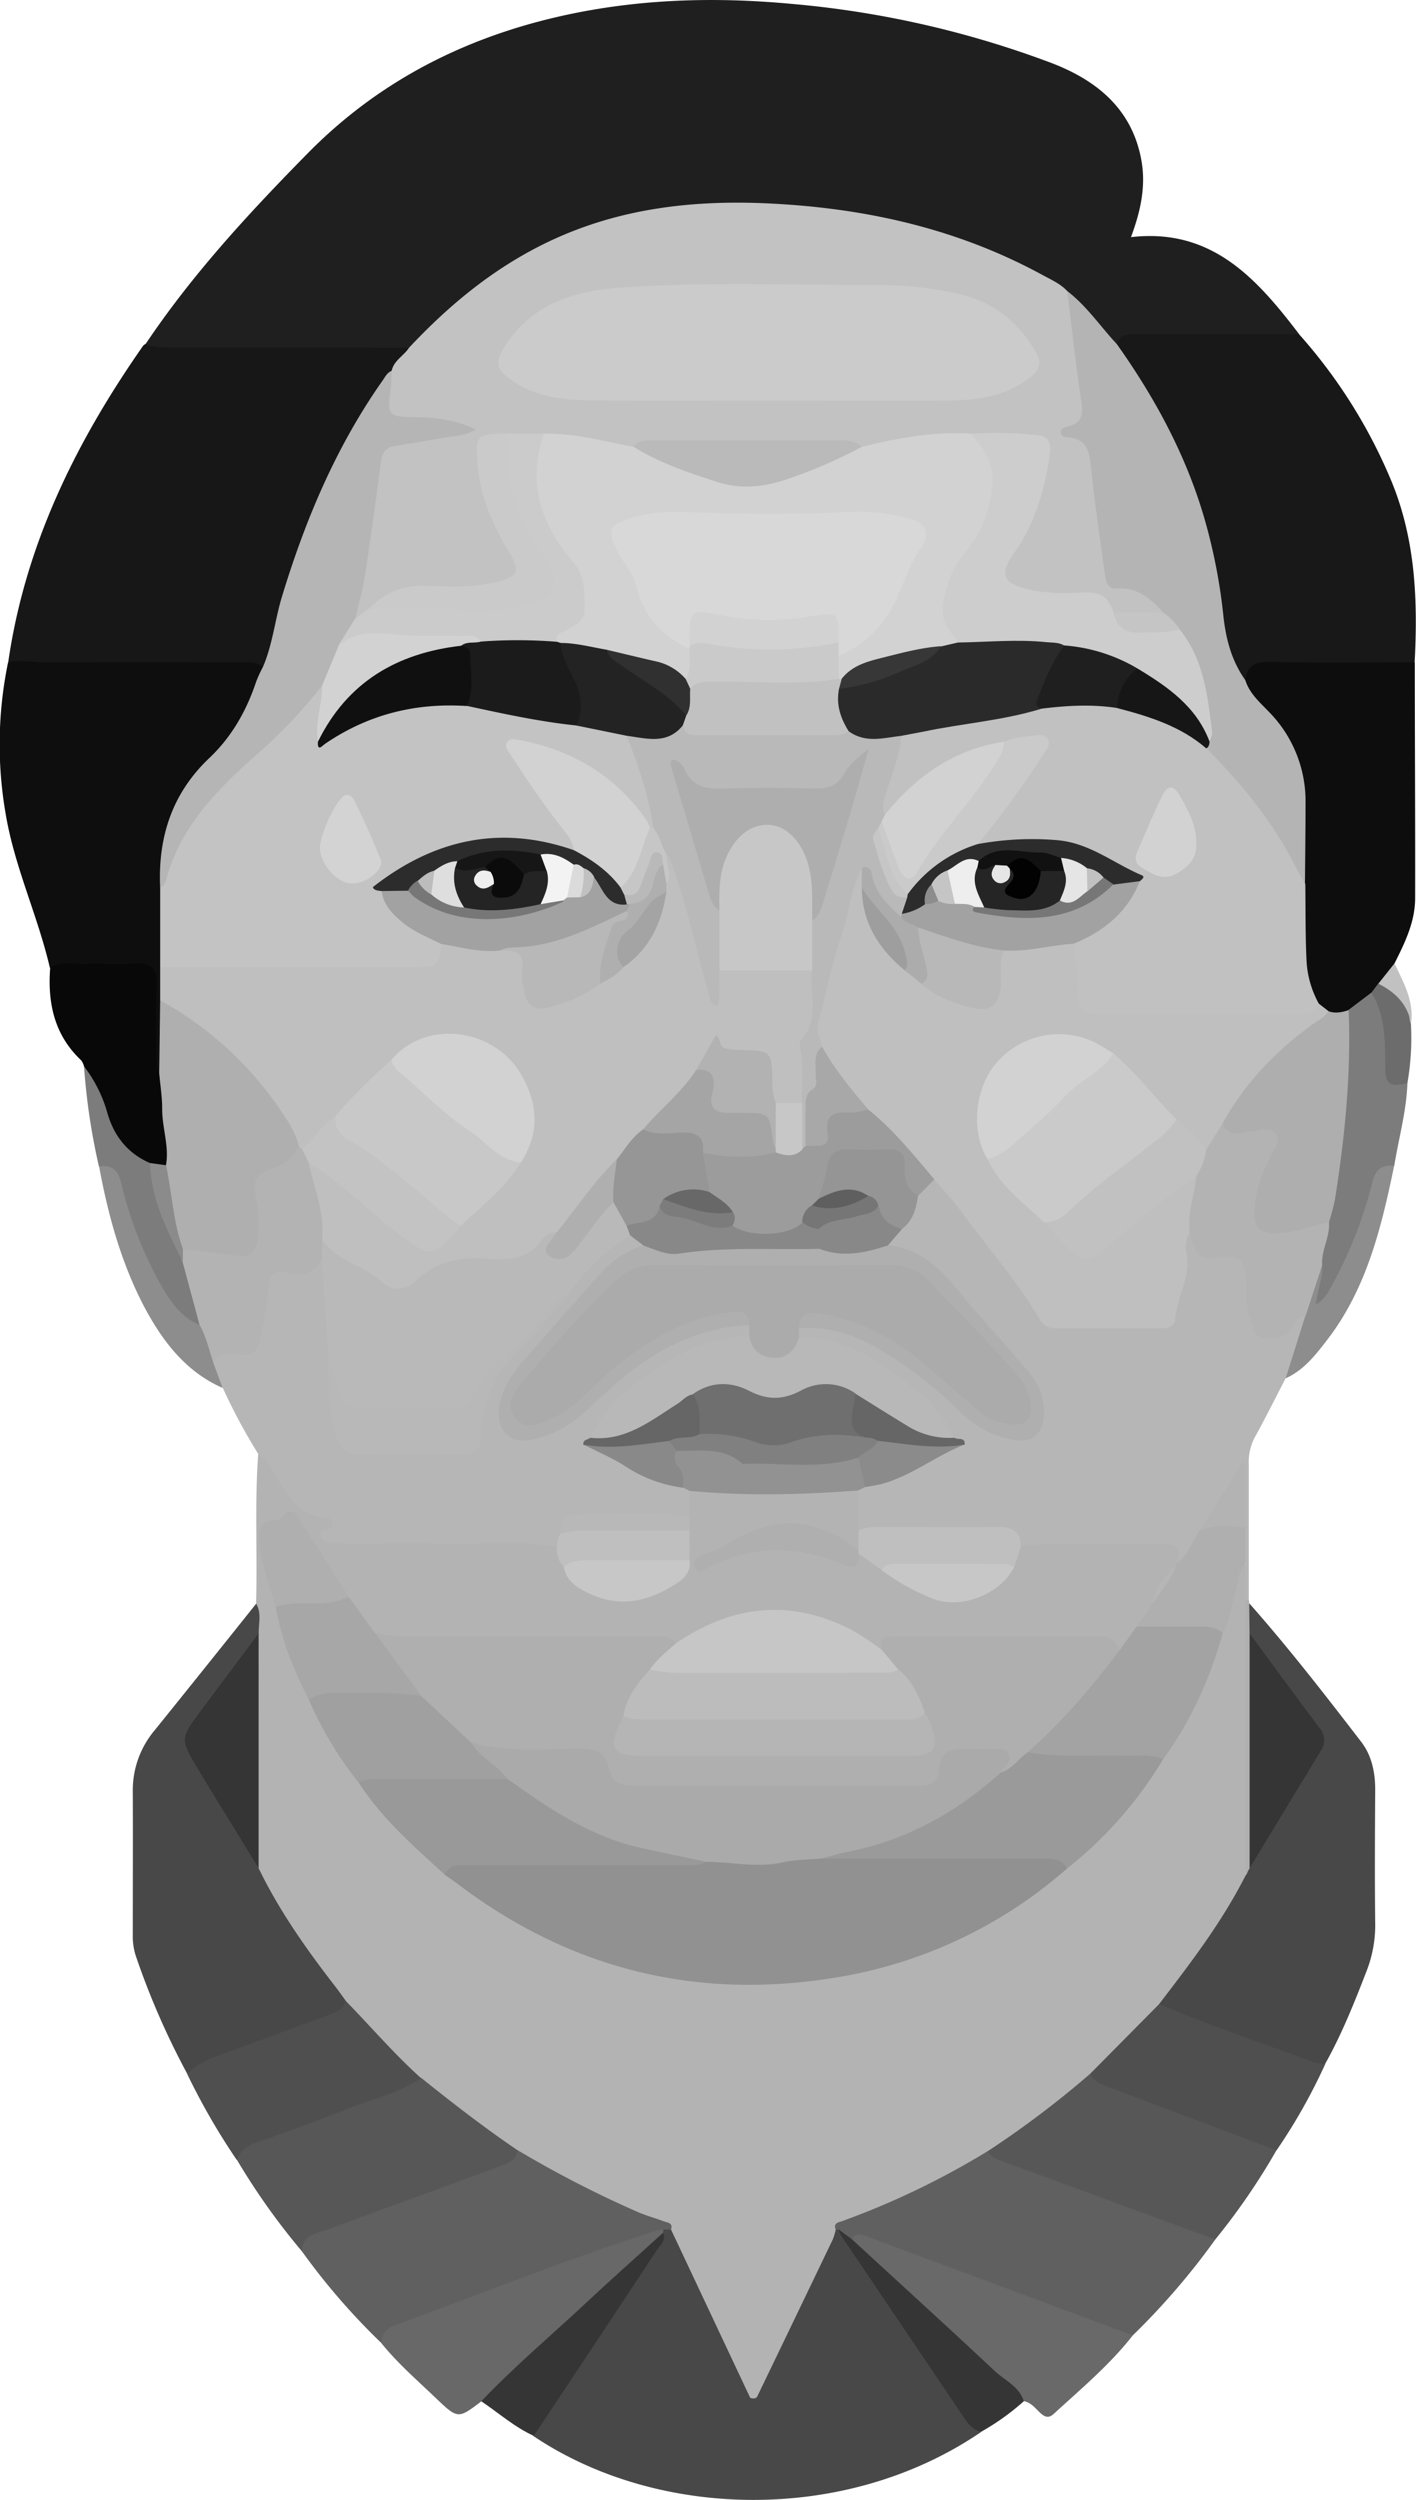 <svg id="Layer_1" data-name="Layer 1" xmlns="http://www.w3.org/2000/svg" viewBox="0 0 417.52 736.6"><defs><style>.cls-1{fill:#b3b3b3;}.cls-2{fill:#1f1f1f;}.cls-3{fill:#171717;}.cls-4{fill:#b6b6b6;}.cls-5{fill:#484848;}.cls-6{fill:#181818;}.cls-7{fill:#0e0e0e;}.cls-8{fill:#0d0d0d;}.cls-9{fill:#606060;}.cls-10{fill:#575757;}.cls-11{fill:#4f4f4f;}.cls-12{fill:#686868;}.cls-13{fill:#696969;}.cls-14{fill:#080808;}.cls-15{fill:#7c7c7c;}.cls-16{fill:#353535;}.cls-17{fill:#8d8d8d;}.cls-18{fill:#6c6c6c;}.cls-19{fill:#afafaf;}.cls-20{fill:#c1c1c1;}.cls-21{fill:#919191;}.cls-22{fill:#9a9a9a;}.cls-23{fill:#999;}.cls-24{fill:#a3a3a3;}.cls-25{fill:#a0a0a0;}.cls-26{fill:#c6c6c6;}.cls-27{fill:#a7a7a7;}.cls-28{fill:#929292;}.cls-29{fill:#bfbfbf;}.cls-30{fill:#c7c7c7;}.cls-31{fill:#b8b8b8;}.cls-32{fill:#c2c2c2;}.cls-33{fill:#b4b4b4;}.cls-34{fill:#b5b5b5;}.cls-35{fill:#ababab;}.cls-36{fill:#9c9c9c;}.cls-37{fill:#959595;}.cls-38{fill:#8b8b8b;}.cls-39{fill:#888;}.cls-40{fill:#666;}.cls-41{fill:#c3c3c3;}.cls-42{fill:#b9b9b9;}.cls-43{fill:#898989;}.cls-44{fill:#aeaeae;}.cls-45{fill:#aaa;}.cls-46{fill:#bcbcbc;}.cls-47{fill:gray;}.cls-48{fill:#cbcbcb;}.cls-49{fill:#d2d2d2;}.cls-50{fill:#cdcdcd;}.cls-51{fill:#cacaca;}.cls-52{fill:#bababa;}.cls-53{fill:#c5c5c5;}.cls-54{fill:#161616;}.cls-55{fill:#a2a2a2;}.cls-56{fill:#a8a8a8;}.cls-57{fill:#acacac;}.cls-58{fill:#9e9e9e;}.cls-59{fill:#6f6f6f;}.cls-60{fill:#969696;}.cls-61{fill:#a5a5a5;}.cls-62{fill:#767676;}.cls-63{fill:#5f5f5f;}.cls-64{fill:#c8c8c8;}.cls-65{fill:#b2b2b2;}.cls-66{fill:#a4a4a4;}.cls-67{fill:#1b1b1b;}.cls-68{fill:#232323;}.cls-69{fill:#101010;}.cls-70{fill:#2c2c2c;}.cls-71{fill:#d3d3d3;}.cls-72{fill:#2a2a2a;}.cls-73{fill:#d8d8d8;}.cls-74{fill:#303030;}.cls-75{fill:#373737;}.cls-76{fill:#777;}.cls-77{fill:#eee;}.cls-78{fill:#f3f3f3;}.cls-79{fill:#dbdbdb;}.cls-80{fill:#dedede;}.cls-81{fill:#111;}.cls-82{fill:#e5e5e5;}.cls-83{fill:#252525;}.cls-84{fill:#242424;}.cls-85{fill:#0b0b0b;}.cls-86{fill:#020202;}.cls-87{fill:#e6e6e6;}.cls-88{fill:#efefef;}</style></defs><title>31</title><path class="cls-1" d="M234.11,478c.42-14.69-.44-29.4.63-44.08,2-1.3,3.32-.21,4.52,1.3a68,68,0,0,1,4.62,6.86c2.47,4,5.69,7.1,10.49,8.05,2.76.55,4.43,2.1,4.34,5-.08,2.67,1.55,2.82,3.48,2.79,11-.15,22.07,0,33.11-.17,7.76-.12,15.56,0,23.33.33,1.9.08,3.26,1.37,4.9,2,2,1.52,1.68,4.12,2.91,6,3.68,6.18,11.93,9.92,19.21,8.57a29.83,29.83,0,0,0,11.86-5.47,4.92,4.92,0,0,0,2.32-5,46,46,0,0,1,0-7.89,33.31,33.31,0,0,1-.14-4.34c.1-2.79-.12-5.65,1.65-8.1,1.77-1.62,3.94-1.3,6-1.15a228.46,228.46,0,0,0,37-.15c2.72-.25,5.56-.55,8,1.33,2.81,3.65,1.36,7.92,1.74,11.92a12.12,12.12,0,0,1-.84,5.84c-1.56,1.56-3.28,2-5.22.67-11.48-7.67-22.92-6.64-34.33.19A19.17,19.17,0,0,1,370,464c11.07-5.94,23.11-5.12,35.27-1.2,2,.66,4.1,1,6.17.08,3.85-1.48,5.63,1.73,8,3.54A107.21,107.21,0,0,0,434.31,474c7.47,2.86,18.35-1.35,21.65-8.21.52-2.4,1-4.81,3.38-6.2a11.48,11.48,0,0,1,6.52-1.68c11.71-.08,23.43-.18,35.14.05,5.91.12,7,1.26,7.55,7.12a3.89,3.89,0,0,1-.38,1.61c-2.81,3.78-5.86,7.43-7.39,12-1.42,2.78-4.47,4.48-5.11,7.78-2.6,2-3.3,6.57-7.88,6-3.65-2-7.58-2.53-11.73-2.5-15.73.09-31.46,0-47.19,0-3.28,0-6.5.16-9.31,2.15-2.48,1.51-4.36-.12-6.18-1.34-16.61-11.22-33.52-11-50.72-1.47-1.81,1-3.57,2.41-5.84,1.1-2-1.1-4.15-.44-6.21-.44q-35.48,0-71,0c-3.28,0-6.41-.74-9.61-1.13-5.4-2.15-7.26-7.37-10.1-11.74-4.58-5.88-8.32-12.34-12.35-18.59-1.93-3-4.42-3.79-7.46-2.42-3.31,1.49-2.87,4.35-1.92,7.11,1.75,5.07,2,10.46,3.45,15.59,2.8,8.94,6.3,17.62,9.44,26.43,4.74,8.17,9.7,16.2,14.67,24.23,7.62,9.94,16.77,18.44,25.68,27.17,7.18,3.82,13.27,9.27,20.42,13.2a143.42,143.42,0,0,0,50.07,16.67c29.53,4,57.53-1.27,84-14.82,9.14-4.68,17.25-11,25.62-16.82,11.19-9.4,20.08-20.85,28.88-32.38a216,216,0,0,0,17.11-37c1.64-5.44,2.55-11.06,4.28-16.46.69-2.16,1.53-4.48,4.58-2.48.16,3.56,0,7.12.1,10.68,1,2.48.94,5.08.94,7.68,0,21.76-.1,43.53.06,65.29a19.3,19.3,0,0,0,.6,5.78c.87,2.5-.66,4.41-1.76,6.31-7,12.23-14.7,24-24.41,34.38-6.31,7.61-12.33,15.52-20.83,21a119.9,119.9,0,0,1-30.27,22.93c-9.85,7.58-21.15,12.43-32.4,17.45-3.92,1.75-8.6,2-11.57,5.71-6.13,15.75-14.17,30.61-21.48,45.81-1,2-1.81,4.38-4.69,4.35s-3.73-2.4-4.64-4.42c-7-15.39-15.13-30.22-21.51-45.88-.83-.9-1.17-2.14-2.64-2.57-15.12-4.33-28.62-12-41.68-20.52A141.89,141.89,0,0,1,281.75,619c-7.66-4.64-12.82-11.84-18.75-18.25-1.43-1.54-2.48-3.43-4.24-4.67a240.17,240.17,0,0,1-23.92-34.59c-1.27-2.22-2.85-4.4-1.82-7.23,1-3.37-.47-6.62-.41-10,.32-17.65-.64-35.3.54-52.94a10.37,10.37,0,0,0-.72-3.79C232.14,484.24,233.86,481.24,234.11,478Z" transform="translate(-158.61 -5.42)"/><path class="cls-2" d="M201.58,106.73c13.75-20.49,30.39-38.48,47.63-56C267.34,32.27,288.9,20,313.6,12.83c25.51-7.36,51.54-8.72,77.81-6.32A288.25,288.25,0,0,1,468.69,24c13.51,5.18,24,13.77,26.56,29.19,1.24,7.56-.45,14.82-3.16,22.11,23.8-2.76,37.1,12.22,49.59,28.6-1.65,2.78-4.46,2.32-7,2.35-12,.16-24,0-36,.08a37,37,0,0,0-9.18.78c-2,1.29-3.51.58-5.12-.92a69.13,69.13,0,0,1-7.82-9.11,12.06,12.06,0,0,0-5.16-4c-12-8.8-25.66-14-39.77-17.93A197.11,197.11,0,0,0,384.54,68c-18.17-.61-36,.4-53.2,6.83A119.51,119.51,0,0,0,286,104.47c-2.23,2.33-4.05,5.76-8.23,5.28-22.71,1-45.41.34-68.11.39C206.7,110.14,202.87,111.17,201.58,106.73Z" transform="translate(-158.61 -5.42)"/><path class="cls-3" d="M201.58,106.73c2.59,1.23,5.36,1.08,8.11,1.09l69.51.07c1.38,4-2.69,5.49-3.75,8.37a9,9,0,0,0-3.16,2.71c-12.9,21.74-23.46,44.49-29.85,69-.9,3.45-1.35,7-2.49,10.39-.78,2.33-1.61,4.78-4.93,4.23-22.43.75-44.85.23-67.27.29a9.41,9.41,0,0,1-6.71-2.37c5-34.61,20-64.95,39.79-93.23A3.42,3.42,0,0,1,201.58,106.73Z" transform="translate(-158.61 -5.42)"/><path class="cls-4" d="M526,476.92q0-5.38,0-10.75c-3.41-2.55-2-6.14-2.08-9.42,0-5.37-.91-10.76.18-15.5-.76,3.7-3.5,7.08-6.06,10.38a20,20,0,0,0-3.1,6.27,56.57,56.57,0,0,0-4.39,6.26c-1.17,1.83-2.53,3.42-5,2,1.39-3.13,1-5.68-2.94-5.71-13.55-.1-27.1,0-40.65.13a8.48,8.48,0,0,0-2.3.7c-5.21-3.59-11.12-3.59-17.12-3.48-7.91.14-15.82.07-23.73,0-2.41,0-4.88.12-7-1.41l0-11.8c-.34-1.17.33-1.8,1.24-2.29,7.42-2.16,14-6.28,21.27-8.86,1.67-.6,3.31-1.25,4-3.08,0-.41,0-.8-.09-1.2C427.64,415.47,415,405,397.36,402c-1.6-.27-3.18-.66-4.23-2.09a3.44,3.44,0,0,1-.11-3c2-2.07,4.15-2.61,7.3-2.19,13.06,1.77,23.26,8.77,33,16.85,3.6,3,7.1,6,10.47,9.27a22,22,0,0,0,14.5,6.59c4.38.19,5.64-1.51,6-6.05.56-7.06-3.94-11.52-8.11-15.88-7-7.37-13.47-15.3-20.6-22.58-3.49-3.56-7.06-6.7-12.25-7.32a4.16,4.16,0,0,1-3.77-2.66c-1.19-3.34,2.31-4.08,3.41-6.15a72.15,72.15,0,0,0,4.89-10.05c1.14-3,3.84-4,6.54-4.92,3,.17,4.35,2.72,5.93,4.64,9.2,11.16,17.57,23,26.35,34.47a7.57,7.57,0,0,0,6.11,3.43c8.13.17,16.27.12,24.4,0,3.13,0,4.91-1.5,6-4.61a44.15,44.15,0,0,0,2.95-16.66c-.09-2.22,0-4.76,3.15-5.2,1.48.12,2.16,1.27,2.91,2.31,1.66,2.3,3.84,3.08,6.7,3,6.89-.18,8.84,1.71,9.39,8.62.26,3.21-.14,6.46.77,9.62,1.64,5.71,4.7,6.63,8.9,2.57,1.86-1.79,3.63-3.35,6.28-1.44,2,5.5-1.23,9.82-3.33,14.36a24.67,24.67,0,0,1-3.21,4.63c-3.06,5.88-6,11.81-9.22,17.61a15.65,15.65,0,0,0-1.65,7.95q0,19.89,0,39.78Q526.42,477.93,526,476.92Z" transform="translate(-158.61 -5.42)"/><path class="cls-5" d="M356.47,662.4,379.82,712c1.6.47,2-.17,2.22-.72q11.1-23,22.14-46a18.58,18.58,0,0,0,.84-2.78,1.56,1.56,0,0,1,1.31-.39c4.58,4.31,7.94,9.65,11.52,14.69,9.85,13.86,19.26,28,28.73,42.16a6.86,6.86,0,0,1,1.32,3.09c-39.82,27.16-95.4,25.82-132,1.2-1.43-2.22-.25-4.07.95-5.81,10.91-15.78,20.48-32.49,32.59-47.44a20.23,20.23,0,0,0,3.7-7.46,2.52,2.52,0,0,1,1.23-.83A2.12,2.12,0,0,1,356.47,662.4Z" transform="translate(-158.61 -5.42)"/><path class="cls-6" d="M487.92,106.8c1.08-3.38,4-2.87,6.48-2.87q23.63-.06,47.27,0A153.66,153.66,0,0,1,569,147.48c7,17.15,7.69,35,6.73,53.09-1.82,2.39-4.47,2.35-7.07,2.38q-15.56.14-31.11,0c-3.88,0-7.38.67-10.37,3.25-3.22,1.05-4.83-.77-6-3.37a46.54,46.54,0,0,1-4.28-14.91,157.23,157.23,0,0,0-27.67-75C488,111.11,486.32,109.29,487.92,106.8Z" transform="translate(-158.61 -5.42)"/><path class="cls-7" d="M161,200.56c3.71-.87,7.41.11,11.12.08,19-.14,38-.07,57-.05,2.41,0,4.91-.34,7,1.3,2.26,2.56.45,5.11-.51,7.23-3.39,7.53-7,15-13.33,20.69-8.81,8-12.14,18.75-15,29.72-.73,2.86.12,5.78.9,8.61-.38,7.41.12,14.82-.36,22.22a79,79,0,0,1,.06,10.09c-.35,4.95.51,9.89.1,14.83-.18,2.19.19,4.54-1.67,6.29-3.55,1-3.68-1.69-3.86-3.91-.45-5.5-.14-11-.23-16.53-.12-7.58-1.67-9-9.14-9.31-6.6-.26-13.3,1.07-19.77-1.25-3.55-15.27-10.38-29.62-13-45.15A119.23,119.23,0,0,1,161,200.56Z" transform="translate(-158.61 -5.42)"/><path class="cls-4" d="M361.95,444.73q0,3.88,0,7.76c-2.12,1.57-4.61,1.39-7,1.41-8,.08-15.93-.09-23.89.1-2.36.06-5.18-.24-5.28,3.44a4.13,4.13,0,0,1-2.85,3.84c-11.1-2.08-22.3-.65-33.45-.93-9.72-.24-19.46,0-29.19-.07a29.3,29.3,0,0,1-4.82-.41,2.55,2.55,0,0,1-2.37-2.12c-.16-1.36,1-1.41,1.92-1.64s1.91-.71,1.62-2a1.88,1.88,0,0,0-1.78-1.43c-8-.58-11.42-6.49-15-12.41-1.4-2.33-2.61-4.9-5.1-6.4a171.13,171.13,0,0,1-10.47-19.5c-1.57-2.65-5.09-4.3-4.2-8.21,1.9-3.07,4.26-5,8.29-4.5,2.54.3,4.33-1.59,4.73-4,.65-4,2-7.83,2-11.94,0-6.15,1.58-7.72,7.79-7.76,2.94,0,5.79.09,8.31-1.89a2.7,2.7,0,0,1,3.58.31c2,2.77,2.24,6,2.16,9.2a114.7,114.7,0,0,0,1.4,20.15,10.44,10.44,0,0,1-.6,4.74c-1.83,6.69.76,12.68,3.54,18.5,1,2,3.34,2.47,5.53,2.5,8.46.12,16.91.1,25.37,0,3.74,0,5.56-2,5.93-5.68.86-8.57,5-15.43,10.9-21.6a122.67,122.67,0,0,0,14.94-19.55,36.12,36.12,0,0,0,6.12-6.19c4-4.8,8.36-9,14.78-10.37,2.71-.11,4,1.38,4.5,3.87a3.5,3.5,0,0,1-2.29,3.43c-6.18,2.24-10.17,7.25-14.31,11.82-7.34,8.12-15,16-21.71,24.67a17.27,17.27,0,0,0-3.47,8.27c-.66,4.47,1.9,7.34,6.5,7.25,5.41-.1,10-2.46,13.94-5.87,5.78-5,11.22-10.41,17.39-15a63.9,63.9,0,0,1,28.85-12.42c2.31-.35,4.55-.37,6.31,1.54a3.47,3.47,0,0,1,.29,3,7.56,7.56,0,0,1-5.09,3.33c-16.74,2.65-29.28,11.95-39.57,24.85-.5.62-1.17,1.11-1.27,2a3.66,3.66,0,0,0,.31,1.71c4.38,3.81,10,5.25,15,8,3.18,1.74,6.85,2.68,10.28,4A2.42,2.42,0,0,1,361.95,444.73Z" transform="translate(-158.61 -5.42)"/><path class="cls-5" d="M234.86,555.92c6.06,12.48,14,23.76,22.46,34.66,1.09,1.4,2.11,2.87,3.17,4.31,1.87,3.6-.48,5-3.23,6.17-8.11,3.33-16.43,6.09-24.62,9.23-5.14,2-10.52,3.36-15.25,6.33a2.73,2.73,0,0,1-3.57-.11,227,227,0,0,1-15.17-34.76,18.68,18.68,0,0,1-.89-6.22c0-14.13.07-28.27,0-42.4a27.44,27.44,0,0,1,6.5-17.91q15-18.59,29.88-37.24c1.65,2.8.7,5.83.75,8.77-2.72,10-10.09,17.12-15.9,25.14-3.3,4.56-3.7,8.15-.51,12.72,2.69,3.85,4.86,8.08,7.33,12.09C229.54,542.77,233.41,548.77,234.86,555.92Z" transform="translate(-158.61 -5.42)"/><path class="cls-5" d="M500.4,595.94c8.24-10.74,16.48-21.47,23.07-33.35.86-1.55,1.68-3.11,2.51-4.67.73-.69.38-1.71.79-2.5,2.28-9.12,8.15-16.38,12.61-24.37a72.32,72.32,0,0,1,4.29-7.08c2.88-4,2.64-7.55-.48-11.46-3.94-4.94-7.51-10.19-11.3-15.26a27.24,27.24,0,0,1-5.41-11.76c.26-2.54-.57-5.14.49-7.62,11.6,13.11,22.33,26.94,33,40.81,3.09,4,4.16,9,4.13,14.25-.08,13-.15,26,0,38.94a37.2,37.2,0,0,1-2.49,14.23c-3.63,9.37-7.34,18.7-12.27,27.49a6,6,0,0,1-6.28,1.07c-12.81-4.63-25.63-9.26-38.33-14.19C502.61,599.65,500.42,598.83,500.4,595.94Z" transform="translate(-158.61 -5.42)"/><path class="cls-8" d="M525.8,205.82c.53-4.37,3-5.45,7.27-5.36,14.23.31,28.47.12,42.71.12,0,23.15.15,46.3.1,69.45,0,7-3,13.16-6.07,19.24-.25,2.76-.83,5.39-3.07,7.32a8.16,8.16,0,0,1-2.94,2.93c-2.64,1.65-4.08,4.92-7.5,5.51-2.31.94-4.6,1.77-6.74-.36a43.65,43.65,0,0,1-3.93-3.17c-3.4-4.29-4.19-9.38-4.42-14.6-.3-6.79.34-13.61-.46-20.39,1.7-9.2.35-18.44.12-27.64-.2-8-3.67-15.1-9.2-21a84,84,0,0,1-5.55-6.78C524.87,209.45,524.08,207.67,525.8,205.82Z" transform="translate(-158.61 -5.42)"/><path class="cls-9" d="M405.9,662.43l-.87,0c-.8-2,.86-2.15,2-2.55a237.25,237.25,0,0,0,42.89-20.63c6.26.41,11.8,3.24,17.55,5.32,14,5.07,28,10.18,41.9,15.45,2.9,1.1,6.49,1.48,7.6,5.28a211.62,211.62,0,0,1-24.33,28.27c-2.22,1.15-4.42.66-6.59-.12-22.84-8.29-45.59-16.83-68.43-25.14-2.44-.89-4.46-3.23-7.46-2.14C408,665.7,407,664,405.9,662.43Z" transform="translate(-158.61 -5.42)"/><path class="cls-9" d="M356.47,662.4l-2.26,0c-6.86,5.28-15.27,7-23.11,10-16.81,6.33-33.63,12.63-50.58,18.59-3.41,1.2-6.17,3.5-9.45,4.86a196.26,196.26,0,0,1-23.48-27.1c-1.91-3.84-.46-5.91,3.37-7.35,14.12-5.32,28.31-10.45,42.47-15.69,5.93-2.2,11.89-4.34,17.74-6.74A320.47,320.47,0,0,0,347,657.38c2.38,1,4.9,1.66,7.31,2.59C355.37,660.38,357.14,660.36,356.47,662.4Z" transform="translate(-158.61 -5.42)"/><path class="cls-10" d="M311.17,639c-.24,3-2.65,3.84-4.94,4.68-16.88,6.2-33.79,12.31-50.63,18.61-3.27,1.22-7.72,1.4-8,6.48a200.41,200.41,0,0,1-19.18-27c-1.2-3.76.61-5.71,4-7,14.68-5.54,29.45-10.86,44.15-16.34,2-.76,4.14-.55,6.21-.74C292,625.1,301.38,632.35,311.17,639Z" transform="translate(-158.61 -5.42)"/><path class="cls-10" d="M516.94,665.33l-63.27-23.25c-1.54-.56-3.06-1.13-3.77-2.8a287.13,287.13,0,0,0,30.18-22.8c8.32,1.56,15.85,5.43,23.77,8.18,9,3.12,17.92,6.47,26.81,9.9,2.13.82,4.34,1.62,4.3,4.53A195,195,0,0,1,516.94,665.33Z" transform="translate(-158.61 -5.42)"/><path class="cls-11" d="M282.75,617.78c-6.64,4.57-14.53,6.18-21.86,9.11-8.88,3.55-17.9,6.74-26.91,10a8.46,8.46,0,0,0-5.56,5,198,198,0,0,1-14.61-25.32c4-4.11,9.41-5.42,14.51-7.33,9.08-3.4,18.18-6.73,27.28-10.07,2.17-.8,4.26-1.65,4.88-4.22C267.89,602.53,274.81,610.65,282.75,617.78Z" transform="translate(-158.61 -5.42)"/><path class="cls-11" d="M535,639.08,486.28,620.7c-2.4-.91-5.08-1.42-6.2-4.22l20.33-20.53c14.93,6.45,30.4,11.46,45.61,17.18a15.44,15.44,0,0,0,3.36.48A168,168,0,0,1,535,639.08Z" transform="translate(-158.61 -5.42)"/><path class="cls-12" d="M271.07,695.89a5.39,5.39,0,0,1,3.72-5.2c25.81-9.37,51.29-19.67,77.49-28a11.17,11.17,0,0,1,1.93-.27l-.06,1c-4.4,7.77-11.1,13.53-17.64,19.27-10.32,9.07-20,18.8-30.45,27.75a9.27,9.27,0,0,1-5.55,2.61c-6.79,5.14-6.87,5.23-13.33-.93C281.67,706.85,275.89,701.85,271.07,695.89Z" transform="translate(-158.61 -5.42)"/><path class="cls-13" d="M409.82,665.27c1-2,2.65-1.5,4.2-.92q39.3,14.61,78.59,29.25c-6.8,8.69-15.24,15.72-23.31,23.13-1.38,1.26-2.49,1-3.77-.13-1.54-1.37-2.78-3.21-5-3.62a20.13,20.13,0,0,1-8.1-5.25c-11.3-11-23.17-21.31-34.73-32C414.5,672.83,411.21,669.68,409.82,665.27Z" transform="translate(-158.61 -5.42)"/><path class="cls-14" d="M173.41,290.56c3.33-1.94,7-1,10.5-1.1,4.87-.15,9.75.17,14.61-.1,4.57-.25,6.49,1.35,6.29,6.11-.29,6.81-.07,13.63-.06,20.45,0,1.95-.11,3.91.8,5.73,1.68.48,2.11,1.85,2.35,3.33,1.1,6.86,1.69,13.78,2.25,20.7a4.3,4.3,0,0,1-1.36,3.94c-1.87,1.43-3.84.73-5.8.25-7.59-1.34-11.46-6.79-14.12-13.26-2.26-5.5-3.45-11.4-5.49-17a5.46,5.46,0,0,0-.82-1.73C174.62,310.41,172.61,301,173.41,290.56Z" transform="translate(-158.61 -5.42)"/><path class="cls-15" d="M556.25,303l6.74-5.1c3.72.33,4.4,3.36,5.19,6.09a37.6,37.6,0,0,1,1.24,11.93c-.13,3.63,1,6.62,4.18,8.67-.28,8.28-2.57,16.23-3.88,24.34-2.52,1.58-3.49,4.08-4.26,6.8a139,139,0,0,1-12,29.68c-1.47,2.65-3.06,6.61-6.33,5.67-3.67-1.06-2.43-5.41-2.37-8.5a33.15,33.15,0,0,1,.86-4.78c.31-4.48,2.81-8.39,3.24-12.84,1.62-12.23,3.63-24.4,4.56-36.72.44-5.85.35-11.69.49-17.53C553.93,307.91,554.2,305.21,556.25,303Z" transform="translate(-158.61 -5.42)"/><path class="cls-16" d="M300.52,713c10-10.5,21.07-19.78,31.61-29.66,7.23-6.77,14.67-13.32,22-20,1,2.3-.87,3.64-1.87,5.16Q334.17,695.92,316,723.2C310.29,720.6,305.65,716.45,300.52,713Z" transform="translate(-158.61 -5.42)"/><path class="cls-16" d="M409.82,665.27c14,12.91,28.15,25.74,42.06,38.78,3,2.81,7.23,4.54,8.62,8.93a71.09,71.09,0,0,1-12.58,9c-2.22-.49-3.62-2-4.83-3.81q-18.24-27-36.47-54a8.92,8.92,0,0,1-.72-1.8Z" transform="translate(-158.61 -5.42)"/><path class="cls-15" d="M183.38,319.63A40.34,40.34,0,0,1,190.16,333c1.94,7,5.92,12.19,12.65,15.13,3,2.54,3.06,6.25,3.8,9.64a46.52,46.52,0,0,0,8.23,18.75c1.5,6.39,5,12.37,4.07,19.27-1.91,3.13-3.93,1.86-6,.19-5.33-4.26-9-9.82-11.76-15.9A132.52,132.52,0,0,1,193,358.69c-.93-3.54-1.63-7.39-5.22-9.55A191.44,191.44,0,0,1,183.38,319.63Z" transform="translate(-158.61 -5.42)"/><path class="cls-17" d="M187.83,349.14c3.74-.59,5.56,1.07,6.48,4.72A115.39,115.39,0,0,0,207,385.68c2.56,4.24,5.6,8.16,10.42,10.16,4.5,1.43,5.74,4.83,3.94,10.74l2.88,7.82c-10.87-4.78-17.65-13.73-23-23.71C194.39,377.71,190.5,363.59,187.83,349.14Z" transform="translate(-158.61 -5.42)"/><path class="cls-17" d="M548.41,378.25c.35,3.75-1.39,7.23-1.78,11.55,2.57-1.46,3.54-3.42,4.57-5.34a127.64,127.64,0,0,0,12.06-30.66c.9-3.7,2.75-5.27,6.43-4.85-3.76,18.15-8.09,36.11-19.68,51.2-3.42,4.45-6.91,9-12.31,11.42l5.88-18.65C541.73,387.46,544.25,379.79,548.41,378.25Z" transform="translate(-158.61 -5.42)"/><path class="cls-18" d="M573.59,324.61c-5.21,1.2-6.56.3-6.54-5,0-7.52,0-15-4.07-21.69l2-2.65c4.94-.4,6.62.81,8.53,5.79.76,2,.46,4.08,1.12,6A76.7,76.7,0,0,1,573.59,324.61Z" transform="translate(-158.61 -5.42)"/><path class="cls-19" d="M527.07,555.92l-1.09,2q0-40.51,0-81h.85a2.59,2.59,0,0,1,.12,1l.11,8.87a34.81,34.81,0,0,1,2.34,13.93c-.09,13.17-.12,26.34,0,39.51A47.07,47.07,0,0,1,527.07,555.92Z" transform="translate(-158.61 -5.42)"/><path class="cls-20" d="M574.68,307.1c-1-5.78-4.67-9.32-9.65-11.82l4.77-6C572.45,294.93,575.63,300.45,574.68,307.1Z" transform="translate(-158.61 -5.42)"/><path class="cls-21" d="M473.27,556a135.91,135.91,0,0,1-67.39,32c-41.2,7-78.71-2.05-112.16-27.32-1.3-1-2.65-1.89-4-2.83-1.27-2.65.21-3.94,2.44-4.72a11.59,11.59,0,0,1,3.84-.46c19.4,0,38.81-.67,58.18.51,4.2.26,8,.06,11.78-1.68a118.83,118.83,0,0,0,35.59-1.42c20,2,40.08-.25,60.11.55,2.43.1,4.86,0,7.28.28C472,551.29,473.9,552.56,473.27,556Z" transform="translate(-158.61 -5.42)"/><path class="cls-19" d="M418.58,491.55c-.79-2.74.26-3.91,3.08-3.91q30.83.05,61.65,0c2.94,0,4.34,1.73,5.58,3.91,1.87,2.62-.34,4.39-1.61,6-5.85,7.38-11.86,14.67-18.82,21.05-1.92,1.76-3.59,3.72-5.43,5.54-1.75,1.09-3.3,2.43-4.93,3.66-1.87,1.42-3.73,1.57-5.46-.31-1.22-3.58-4-4.31-7.37-4.16s-6.13,1.42-7.12,4.82c-1.33,4.58-4.43,5.83-8.82,5.83q-42.11,0-84.23,0c-4.34,0-7.54-1.34-9.13-5.68-1.19-3.25-3.76-4.78-7.15-4.93-10.24-.47-20.59.79-30.69-1.92-3.2-.43-4.84-3.08-6.89-5.06-3.37-3.26-6.81-6.48-9.93-10-1.12-3.93-5.09-5.55-7.13-8.8-1.34-2.14-3.17-4-4.56-6.15-.92-1.41-2.05-3-.43-4.78a59.21,59.21,0,0,0,12.57,1q34.54-.07,69.08,0c2.54,0,5.28-.51,7.2,1.93,1.32,2.16-.55,3.16-1.63,4.42-1.45,1.69-3.61,2.68-4.71,4.71-3,4.41-6.2,8.69-8,13.81-.69,6.39.35,7.79,6.5,7.81q36.79.13,73.58,0c6.43,0,7.84-2.09,6.38-8.62-2.58-4.46-4.9-9.1-8.26-13.08C421.39,496,416.35,495.49,418.58,491.55Z" transform="translate(-158.61 -5.42)"/><path class="cls-22" d="M453.73,527.74c3.33-1,5.13-4.05,7.84-5.9a14.52,14.52,0,0,1,6.09-1.43c9.25,0,18.5-.15,27.74.1,2.49.07,5.45-.3,6.19,3.27A119.06,119.06,0,0,1,473.27,556c-1.77-3.06-4.74-2.94-7.69-2.94H401c-.27-3.76,3-3.4,5-3.89a152.35,152.35,0,0,0,16.41-4.63c9.28-3.37,17.39-8.75,25.15-14.74C449.39,528.39,451.16,526.86,453.73,527.74Z" transform="translate(-158.61 -5.42)"/><path class="cls-23" d="M366.83,554c-2.08,1.27-4.39,1-6.65,1-20.93,0-41.87,0-62.8,0-2.83,0-6-.6-7.64,2.83-9.19-8.43-18.64-16.62-25.45-27.27.82-3.48,3.73-3.28,6.25-3.28,11.51,0,23-.71,34.52.48a6.39,6.39,0,0,0,1.93-.16c4.37-.35,7,2.94,10,5.11a92.31,92.31,0,0,0,35.15,15.71c3.8.79,7.61,1.51,11.4,2.32C365.29,551.17,367.3,551.41,366.83,554Z" transform="translate(-158.61 -5.42)"/><path class="cls-24" d="M501.6,523.77c-3.73-1.57-7.66-.86-11.5-1-9.51-.25-19.06.62-28.53-1,10.31-9,19.1-19.4,27.33-30.28l4.88-6.82c7.17-4,14.86-2.31,22.4-1.9,2,.11,3,1.77,3,3.83C515.38,500,509.84,512.54,501.6,523.77Z" transform="translate(-158.61 -5.42)"/><path class="cls-25" d="M308.25,529.63H271.43c-2.43,0-4.86-.06-7.14,1a108.42,108.42,0,0,1-14.64-24.41c.39-3,2.5-4,5.13-4.13a177,177,0,0,1,21.32,0,11.85,11.85,0,0,1,6.76,3.13L297.5,518.9c2.81,1.77,5.86,3.16,8.49,5.18C307.73,525.41,309.89,526.82,308.25,529.63Z" transform="translate(-158.61 -5.42)"/><path class="cls-26" d="M418.58,491.55l4.9,5.85c-.52,3.78-3.62,3.2-6,3.27-10.23.29-20.47.12-30.71.12-10.07,0-20.15.15-30.22-.11-2.56-.06-5.39.08-6.32-3.28,2.13-3.08,5-5.4,7.81-7.82,16.65-11.32,34-13.16,52.09-3.66A93.87,93.87,0,0,1,418.58,491.55Z" transform="translate(-158.61 -5.42)"/><path class="cls-16" d="M234.86,555.92C229,546.29,223,536.69,217.15,527c-5.53-9.2-5.47-9.25.88-17.74l16.84-22.52Q234.86,521.33,234.86,555.92Z" transform="translate(-158.61 -5.42)"/><path class="cls-27" d="M282.87,505.21c-8.23-1.29-16.52-.9-24.79-1a15.86,15.86,0,0,0-8.42,2c-4.51-8.67-8.08-17.67-9.76-27.34.52-1.67,1.53-2.94,3.36-3,6-.15,12.09-1.53,18.13.06l7.82,10.74Z" transform="translate(-158.61 -5.42)"/><path class="cls-19" d="M519.16,486.67c-1.95-1.83-4.37-2-6.85-1.95l-18.54,0,4.87-6.86c1.16-4.55,4.89-7.61,6.84-11.71h0c3.42-2.45,4.67-6.43,6.84-9.76,6.62-4.79,8.66-4.94,13.63-1q0,5.36,0,10.73c-2.71,2.4-2.11,6-3.16,9C521.47,478.94,521.39,483.14,519.16,486.67Z" transform="translate(-158.61 -5.42)"/><path class="cls-28" d="M361.95,444.73l-2-1a22.65,22.65,0,0,1-3.48-4.63c-1.93-2.92-1.85-5.43,1.27-7.43,6.81-1,13.63-2.6,20.09,1.6,1.78,1.16,4,1.18,6.13,1.12,8.38-.21,16.82.85,25.12-1.13a3.63,3.63,0,0,1,2.8.45c3.33,2.81,3.79,6.14,1.78,9.91l-2,1C395.14,445.87,378.54,446.31,361.95,444.73Z" transform="translate(-158.61 -5.42)"/><path class="cls-29" d="M411.75,456.4c2.45-1.14,5.08-1,7.67-1,11.22,0,22.44.05,33.66,0,4.08,0,6.63,1.38,6.52,5.87l-1.95,5.86c-2.7,1.32-5.59,1.42-8.51,1.43-10.18,0-20.37.15-30.54-.48l-6.83-4.89a.57.57,0,0,1-.24-.62q.11-.32.22-.32Z" transform="translate(-158.61 -5.42)"/><path class="cls-19" d="M261.38,475.93c-4.21,2.19-8.77,2-13.31,1.94a27.21,27.21,0,0,0-8.17,1c-2.18-6.76-4.54-13.48-4.85-20.68-.13-2.88.88-4.74,4.1-4.74.64,0,1.54,0,1.87-.37,4.32-5.07,5.58-.27,7.28,2.33C252.74,462.19,257,469.08,261.38,475.93Z" transform="translate(-158.61 -5.42)"/><path class="cls-30" d="M361.94,465.2c.35,3.12-1.16,5.05-3.72,6.72-8.07,5.26-16.4,7.42-25.62,3.17-3.63-1.68-6.92-3.58-7.76-7.94-.07-3,1.82-4,4.33-4.11,9.54-.44,19.07-.41,28.61,0A5.55,5.55,0,0,1,361.94,465.2Z" transform="translate(-158.61 -5.42)"/><path class="cls-29" d="M361.94,465.2H332.17c-2.62,0-5.24,0-7.33,2a7.85,7.85,0,0,1-2-5.86,6.64,6.64,0,0,1,1-3.91c1.5-2.5,3.83-3.27,6.61-3.31,8.61-.11,17.22-.16,25.83,0,2.17,0,4.21.43,5.64,2.31Q361.94,460.8,361.94,465.2Z" transform="translate(-158.61 -5.42)"/><path class="cls-19" d="M411.75,462.26q0,.47,0,.95c.25,4-1.09,4.7-4.87,3.1-13.08-5.55-26.17-5.67-39.09.79-1.3.65-3.18,2.45-4.22.47-1.17-2.22.92-3.72,2.82-4.21,3.71-1,6.74-3.11,10-4.88C389,451.61,400.78,453.47,411.75,462.26Z" transform="translate(-158.61 -5.42)"/><path class="cls-30" d="M418.61,468.09a3.74,3.74,0,0,1,3.68-1.89c10.87,0,21.74,0,32.61.09a10,10,0,0,1,2.76.85c-4,8-15.49,12.55-23.74,9.45A63.48,63.48,0,0,1,418.61,468.09Z" transform="translate(-158.61 -5.42)"/><path class="cls-31" d="M361.95,456.4c-10,0-20,0-30,0a28.88,28.88,0,0,0-8.12,1c0-2.87.84-5.61,4.08-5.62,11.33,0,22.71-1.32,34,.74Z" transform="translate(-158.61 -5.42)"/><path class="cls-4" d="M505.49,466.17c-1.2,4.54-4.58,7.79-6.84,11.71C498.83,472.75,502.65,469.75,505.49,466.17Z" transform="translate(-158.61 -5.42)"/><path class="cls-32" d="M274.09,114.69c.65-3.06,3.58-4.4,5.12-6.8C290.74,95.61,303.47,85,318.73,77.43,339.75,67,362,64.28,385.09,65.36c28.47,1.33,55.67,7.35,80.87,21.07,2.55,1.39,5.27,2.56,7.32,4.74,5.39,8.7,4.76,18.74,6.13,28.3.56,3.89,1.94,8-.28,11.95a1,1,0,0,0,0,1c6.37,11.88,4.28,25.38,7.22,37.92.71,3,1.73,5,4.93,5.8,3.36.82,6.2,2.86,8.87,5,2,1.56,3.57,3.57,1.2,6.17-4.59,1.84-9.21,1.1-13.83.16-.48-.06-1.14,0-1.4-.29-4.49-5.34-10.6-4.75-16.61-4.64a29,29,0,0,1-11-1.85c-6.31-2.43-7.6-6.08-4-11.77,3.14-5,6.18-9.94,8-15.58a49,49,0,0,0,2.64-11.88c.14-2.31-.34-4.72-2.76-5.07-5.85-.84-11.75-1.56-17.7-.76a100.35,100.35,0,0,0-25.84,2.74c-2.15.51-4.37,1.21-6.65.52a8.45,8.45,0,0,0-4.93-1.62c-18.85.78-37.7.39-56.55.19a7.37,7.37,0,0,0-4.58,1.17c-2,1.06-4.11.45-6.14,0a207,207,0,0,0-21-3.35c-3.34.05-6.67.68-10,.17-5.92.64-7.53,2.35-6.87,8.07a54.84,54.84,0,0,0,6.68,19.72c1.23,2.29,2.81,4.39,3.8,6.79,1.65,4,.65,6.6-3.34,8.2-5,2-10.37,2.37-15.78,2.45-6,.09-12-.85-17.86,1.34-2.77,1-5.1,2.39-6.7,4.91-2,.89-3.69,2.94-6.15,1.18a3.39,3.39,0,0,1-.81-3.15c3.09-14.6,4.33-29.48,6.68-44.19.62-3.85,2.41-5.56,6.11-6.29,5-1,10.1-1.9,15-2.65-3.84-1-7.9-.91-12-1.11-5.91-.28-8.23-3.42-6.44-9C272.06,119.25,272.63,116.76,274.09,114.69Z" transform="translate(-158.61 -5.42)"/><path class="cls-33" d="M501.59,185.93c-3.64-4-7.48-7.52-13.55-7.09-3.19.23-3.42-2.62-3.72-4.76-1.49-10.57-3-21.15-4.11-31.77-.45-4.42-1.59-7.52-6.51-8-.91-.09-2.18-.14-2.28-1.37s1-1.6,1.95-1.81c4-.94,4.72-3.26,4.11-7.22-1.67-10.87-2.83-21.81-4.2-32.73,5.76,4.39,9.76,10.42,14.64,15.64,11.89,16.75,21.44,34.64,26.72,54.62a165.21,165.21,0,0,1,4.68,25.29c.7,6.79,2.4,13.39,6.48,19.1,1.21,3.87,4.19,6.47,6.85,9.23a37.49,37.49,0,0,1,10.91,27.15c0,7.92-.11,15.85-.17,23.77-2.32.91-3.31-.74-4.08-2.33-6.35-13.09-15.57-24.08-25.21-34.77a4.14,4.14,0,0,1-1.23-2.55c.06-1,.34-1.94.46-2.93,1.37-2.12,1.13-4.28.43-6.6-2.48-8.27-3.61-17-8.68-24.36C504.34,190,500.69,189.2,501.59,185.93Z" transform="translate(-158.61 -5.42)"/><path class="cls-34" d="M274.09,114.69c-.1,1.94-.06,3.91-.33,5.83-1,7.19-.55,7.74,6.91,7.81,6,.06,11.9.67,18.24,3.63-3,1.83-5.49,1.85-7.94,2.23-5.29.82-10.56,1.83-15.85,2.63-2.7.41-3.81,1.86-4.16,4.5-1.46,11.1-3,22.2-4.66,33.27-.69,4.48-1.94,8.87-2.94,13.31,1.19,3.55-1.11,6.27-2.18,9.3-3.26,3.17-3.23,7.94-5.61,11.53-4.17,2.34-5.54,7-8.68,10.31-6.54,6.81-14.1,12.52-20.52,19.44-7,7.56-13.17,15.68-16.29,25.73-.63,2-1.21,4.35-4.25,2.78-.66-14.84,3.47-27.77,14.55-38.25,6.55-6.2,10.93-13.92,13.78-22.5a40.43,40.43,0,0,1,2-4.34c2.84-6.59,3.5-13.76,5.56-20.57,6.89-22.71,16-44.34,29.76-63.86C272.22,116.39,272.79,115.21,274.09,114.69Z" transform="translate(-158.61 -5.42)"/><path class="cls-29" d="M547.47,301.15l2.83,2.2c1.23,2.57-.41,3.87-2.23,5.11-11.27,7.66-20.05,17.65-27.21,29.16-2.27,2.4-2.09,6.81-6.26,7.65-4.82-1.13-6.77-5.81-10.42-8.41-6.76-6-12.26-13.31-18.77-19.59-7-3.85-14.15-6.42-22.3-3.13-10.53,4.26-15.85,14.6-13.36,26.77a33.5,33.5,0,0,0,1.46,5.16c4.64,7,10.93,12.42,17,18.06,1.44,2.63,3.91,4.3,6,6.3,3.93,3.75,5.87,3.68,9.93-.05,7-6.47,15-11.8,22.16-18.06,2.11-1.84,4.53-2.75,6.65.24,0,5.58.16,11.2-3.56,16a8.62,8.62,0,0,0-.91,6.16c1.32,6.93-2.84,12.85-3.33,19.44-.16,2.16-2.19,2.66-4.08,2.66q-15.6,0-31.2,0a4.77,4.77,0,0,1-4.51-2.35c-6.73-11.51-15.59-21.47-23.42-32.17-2.39-3.27-5.2-6.23-7.81-9.33-2.35,1-3.9-.38-4.76-2.12-2.84-5.75-8.13-9.11-12.49-13.39a46.52,46.52,0,0,1-3.72-3.79,67.48,67.48,0,0,1-14.34-19.76,10.85,10.85,0,0,1,0-9c1.4-3.3,1.08-6.94,1.78-10.4,2-10.05,5.81-19.62,8-29.63.46-2.09,1.15-4.68,4.44-3.89,1.56,1.36,1.07,3.46,1.78,5.13-.37,9.92,5,17,11.52,23.57,2.63.45,3.29,3.26,5.33,4.42a66.33,66.33,0,0,0,11.56,5.14c5.29,1.56,7.64-.16,8-5.72.27-3.77-.82-8.07,3.87-10.17,4.88-.24,9.68-1.09,14.52-1.66,2.11-.25,4.22-.5,6.06.95a22,22,0,0,1,3.43,11.43c.2,5.71,1.56,7.5,7.1,7.49C506.68,301.52,527.08,302.22,547.47,301.15Z" transform="translate(-158.61 -5.42)"/><path class="cls-35" d="M379.51,398.8v-2.93c-3.83-4-8.11-1.21-11.87-.29-13.86,3.37-24.6,12-34.77,21.54-3.47,3.24-6.81,6.69-11.46,8.42a19.19,19.19,0,0,1-2.32,1c-3.58.7-7.42,2-10.35-1.45s-.72-6.68.36-10a20.5,20.5,0,0,1,5.17-7.63c8-8.21,15.16-17.23,23.27-25.37,4.47-4.49,9.14-6.79,15.61-5.92,8.63,1.17,17.3-.36,26-.48,13.94-.2,27.86,1.54,41.8.16a15.05,15.05,0,0,1,12.73,5c9.08,9.44,17.82,19.2,26.5,29a16.21,16.21,0,0,1,4.36,11.65c-.17,3.85-1.75,5.62-5.47,5.7-6.43.14-11.41-2.85-16-7.07-8.59-7.95-17.28-15.74-28-21-4.72-2.3-9.69-3.42-14.69-4.66-2.62-.65-4.69,0-6.2,2.26v2.92c2.1,3.31-.32,5.24-2.5,6.71a8.18,8.18,0,0,1-9.89-.16C379.4,404.53,376.71,402.38,379.51,398.8Z" transform="translate(-158.61 -5.42)"/><path class="cls-19" d="M394.18,396.85c.07-4.37,2.59-4.92,6.27-4.34,12.82,2,23.44,8.29,33,16.75,4.74,4.2,9.57,8.27,14.36,12.41a13.59,13.59,0,0,0,6.56,3.06c2.53.46,5.44,1.32,7.26-1.13,1.65-2.23,1-5,.16-7.51-1.33-3.79-4.14-6.64-6.74-9.48-7.34-8-15-15.78-22.5-23.65a14.81,14.81,0,0,0-11.33-4.71q-34.87.11-69.75,0a15.64,15.64,0,0,0-11.33,4.62c-9.77,9.09-18.45,19.15-27.07,29.26-2.75,3.23-5.73,7.41-2.39,11.3,3.07,3.58,7.55,1.66,11.25-.27,7.46-3.91,12.63-10.63,19.12-15.75,9.46-7.47,19.58-13.39,31.71-15.14,3-.43,6.54-1.4,6.77,3.59-15,.73-27.49,7.17-38.64,16.72-3.7,3.17-7.23,6.53-10.85,9.79a31.73,31.73,0,0,1-14.71,7.27c-6.27,1.39-10.39-2.8-9.6-9.14.68-5.47,3.53-9.78,6.91-13.73,7.5-8.75,15.24-17.29,22.87-25.93a28.69,28.69,0,0,1,12.9-8.45c1.19-1.68,2.83-1.23,4.43-.93,4.54.84,9,.35,13.61,0,11-.79,22.1-.33,33.16-.23,5,3.13,10.09.55,15.15.25,2-.12,4.11-1.37,5.71.89,8.51.84,14.38,5.68,19.61,12.08,7,8.53,14.51,16.59,21.66,25a18.11,18.11,0,0,1,4.67,13.46c-.38,5-3.62,7.71-8.57,6.82a28.29,28.29,0,0,1-15.46-7.66,122.39,122.39,0,0,0-23.69-18.58C411.2,399,403.15,396.07,394.18,396.85Z" transform="translate(-158.61 -5.42)"/><path class="cls-31" d="M379.51,398.8c.53,3.77,2.65,6.19,6.41,6.68,4.3.56,6.86-1.85,8.27-5.71,13.2-.68,23.09,6.53,32.86,13.9a42.3,42.3,0,0,1,13,15.39c-2.33,2.73-5.33,1.46-7.93,1-5.72-1.06-10.61-4.07-15.35-7.35-2.26-1.56-4.39-3.37-7-4.31a14.46,14.46,0,0,0-15.24-.34,14.84,14.84,0,0,1-15.22-.09c-5.34-2.92-10.61-1.91-15.88.21-6.08,4.4-11.86,9.45-19.27,11.39-3.68,1-7.78,2.52-11.48-.45,5.25-11.78,15.59-18.08,26-24.32C365.15,400.94,372.37,400.08,379.51,398.8Z" transform="translate(-158.61 -5.42)"/><path class="cls-1" d="M509.39,368.52c-.69-5.69,1.43-11,2-16.59-1.74-3.62-.31-6.05,2.93-7.8l4.87-7.83c3.4.85,6.74.11,10.13-.23q12-1.2,6.88,9.66c-2.07,4.41-4.24,8.78-4.73,13.71-.51,5.11,1.25,6.9,6.35,6.59a27.63,27.63,0,0,0,8.48-2c1.81-.71,3.8-1.6,4.18,1.58.33,4.37-2.38,8.25-2,12.62l-4.82,14.68a5,5,0,0,0-3.68,2.91c-1.62,3.66-4.75,4-8.15,3.85-3.83-.18-3.73-3.44-4.69-5.9-1.39-3.6-.94-7.36-1.14-11.07-.34-6.4-1.94-7.7-8.14-6.79C512.47,376.7,511.21,375.59,509.39,368.52Z" transform="translate(-158.61 -5.42)"/><path class="cls-36" d="M414.66,332.41c7.45,5.93,13.33,13.34,19.46,20.53l-4.79,4.85c-4.34,1.4-5.66-1.55-6.06-4.75-.49-3.92-1.76-6.32-6.19-6.54-8.75-.42-10.7.18-12.47,5.3-.84,2.44-2.58,4.53-2.78,7.21-.47,1.11-1.79,1.55-2.14,2.75-.81,2-2.38,3.58-3.43,5.47-1.81,3.48-4.65,4.61-8.45,3.94a17.81,17.81,0,0,0-6.74,0,5.86,5.86,0,0,1-6.93-3,8.59,8.59,0,0,1-1.77-4.73c-.39-1.83-2.05-2.29-3.37-3.14-1.53-1-2.76-2.19-2.74-4.21-.89-3.86-4.41-7.49-1-11.71,6.87-1.5,13.82-.46,20.73-.53,2.77-.66,5.7-.68,8.33-2,.72-.14,1.44-.27,2.15-.43,2.69-.76,3.32-3,3.42-5.29.14-3.49,2-4.91,5.27-5S411.66,330.8,414.66,332.41Z" transform="translate(-158.61 -5.42)"/><path class="cls-37" d="M400,358.63c.84-3,2-5.9,2.43-8.93.58-4.22,2.61-5.91,6.82-5.63,3.72.24,7.48.15,11.21,0,3.51-.12,5.17,1.37,4.93,4.92s.41,6.83,3.92,8.77c-.55,3.79-1.48,7.39-4.79,9.83-5.94,1.26-7,.61-8.49-5.17-.25-1.55-1.55-2.27-2.58-3.2-2.93-2.33-5.91-.78-8.9-.15C403,359.43,401.34,360.6,400,358.63Z" transform="translate(-158.61 -5.42)"/><path class="cls-38" d="M413.69,443.64l-1.95-8.72c-.51-2,.23-3.08,2.25-3.72,1.57-.5,2.53-2.14,4-2.92a8,8,0,0,1,3.86-.25,198.31,198.31,0,0,0,21.17,3.05c-8.33,3.24-15.42,9.07-24.11,11.53C417.23,443.09,415.45,443.3,413.69,443.64Z" transform="translate(-158.61 -5.42)"/><path class="cls-39" d="M417.67,360.68c.61,4,3.39,5.8,6.87,6.93l-4.1,4.79c-6.7,2.2-13.44,3.7-20.37.94a11.38,11.38,0,0,1-1.21-6.77c.64-2.07,2.27-2.78,4.2-3.05C408,362.82,412.7,361.13,417.67,360.68Z" transform="translate(-158.61 -5.42)"/><path class="cls-40" d="M443.06,431.08c-8.56,1.48-17-.14-25.45-1.07-1.78.3-3.44,1.26-5.33.94-5.87-3.57-6.56-10.54-1.47-14.87,5.1,3.16,10.18,6.37,15.31,9.48a23.25,23.25,0,0,0,13.94,3.52C441,429.84,443.21,428.7,443.06,431.08Z" transform="translate(-158.61 -5.42)"/><path class="cls-1" d="M526,455.43c-4.56,0-9.21-1.06-13.63,1l12.57-20,1.06.25Z" transform="translate(-158.61 -5.42)"/><path class="cls-29" d="M205.84,300.18q0-4.89,0-9.78c2.23-2.95,5.52-2.35,8.52-2.37,20.59-.1,41.19-.06,61.78,0,4.58,0,8.75-.66,11.55-4.79,1.91-2.09,4.25-1.78,6.63-1.16a26.34,26.34,0,0,0,10.87.68c7-.4,9.63,1.94,10,9,.38,7.67,2.77,9.22,9.86,6.47,3.17-1.23,6-3.07,9.12-4.47,3.18-.42,4.49-3.75,7.31-4.72,3.94-4.3,7.53-8.73,9.88-14.26,1.09-2.56.37-5,1.34-7.38a5.62,5.62,0,0,0,.54-2c1.08-2.68-.57-5.83,1.43-8.35,3.14-1.06,3.94,1.14,4.73,3.38a302.26,302.26,0,0,1,9.35,33.55c.25-2.35.28-2.39,2.89-4.09,8.95-1.17,17.87-1.87,26.73.57,2,1.46,1.92,3.57,1.73,5.7-1,11-3.6,21.88-3.61,33a3.25,3.25,0,0,1-.72,1.78c-2.24,1.85-4.78,1.87-7.42,1.19-2.9-.34-4.13-2.12-4.25-4.91-.06-1.45-.12-2.9-.18-4.34-.14-3.45-1.85-5.37-5.36-5.56-2.57-.14-5.12-.39-7.68-.64-3.12-.31-3.94,2.51-4.9,4.84-4,7.21-10.63,12.1-16.25,17.88-2.62,3.18-5.26,6.34-7.89,9.51-1.9.73-3,2.16-4.14,3.85-4.35,6.43-8.79,12.83-14.55,18.17-2.8.51-5.12,1.52-6.56,4.33-1.17,2.27-3.41,3.33-6.07,3.4-2.27.06-4.54.23-6.8.08-8-.54-15.31.92-21.71,6.43-3.93,3.38-7.79,3.08-12,0-3.43-2.47-6.81-4.9-11-6.12-1.65-.48-3.26-1.36-3.49-3.48-.25-2.28-2.36-3.18-3.62-4.71-1.1-6.55-1.84-13.17-4-19.5a3.62,3.62,0,0,1,.24-2.84c1.64-2.4,3.63-2.38,5.8-.75,8.65,6.51,16.49,14,25.31,20.34,5.13,3.68,5.66,4.17,10.81.22,1.14-.88,2.62-1.34,3.37-2.7,4.17-5.54,9.42-10.07,14.32-14.91,1.15-1.14,2.43-2.08,2.67-3.81,9-16.48-2.59-31.8-15.58-34.06-7.51-1.31-13.7,1.36-19.29,6.05-5.48,5.8-11.33,11.25-16.63,17.24-3.15,1.11-4.44,4.16-6.49,6.38-1.38,1.49-2.66,2.84-4.87,2.67a4.86,4.86,0,0,1-1.82-1.13c-5-7.48-9.37-15.43-15.78-21.94-5.67-5.77-11.54-11.31-18.38-15.64A14.26,14.26,0,0,1,205.84,300.18Z" transform="translate(-158.61 -5.42)"/><path class="cls-41" d="M288.72,283.58c-.44,6-1.2,6.81-7.47,6.82q-37.7,0-75.41,0l0-23.42a3.53,3.53,0,0,0,1.75-2.22c4.15-15.7,15-26.62,26.6-36.91a145.36,145.36,0,0,0,19.4-20.43c3.28,1.61,1.93,4.27,1.49,6.69-.36,2-1.75,4,.42,5.7,3.22.47,5.4-1.86,8-3,10.82-4.85,22-7.05,33.85-5.24,10.58,1.63,21.06,3.84,31.58,5.76,5.18.75,10.46,1,15.33,3.2,5.13,7.58,6.89,16.36,8.89,25.05a4.07,4.07,0,0,1-.75,3.69,2.79,2.79,0,0,1-1.26.85c-2.79.23-3.81-2.05-5.2-3.76-7.57-9.34-16.93-16-28.68-19-1.33-.34-3.05-1.37-4,.12s.57,2.68,1.31,3.88c3.95,6.34,8.65,12.14,13,18.21,1.54,2.16,3.61,4.58.59,7.25-3.23.57-5.91-1.43-8.92-1.91-16.61-2.65-31.6,1.29-45.15,11.08a2.17,2.17,0,0,0-.81,1.69c1.93,6.1,7.22,8.64,12.14,11.6C286.93,280.29,289.63,280.52,288.72,283.58Z" transform="translate(-158.61 -5.42)"/><path class="cls-19" d="M205.84,300.18a102.4,102.4,0,0,1,36.95,34.61,28.55,28.55,0,0,1,4,8.34c1.26,4-1,6.27-4.18,7.59-5.11,2.11-6.42,5.64-5.46,10.86a22.1,22.1,0,0,1-.66,11.5c-1.22,3.41-3.24,5.33-7.26,4.82-6-.76-12.36,0-17.52-4.23a77.15,77.15,0,0,1-5-16.26c-.57-2.86-1.5-6,.84-8.65,1-5.62-1.16-11-1.12-16.6,0-3.5-.56-7-.88-10.51Z" transform="translate(-158.61 -5.42)"/><path class="cls-42" d="M253.57,370.47c4,6.57,12,7.56,17.32,12.44,3.16,2.92,7,3.07,10.14.07,6.16-5.93,13.52-7.31,21.6-6.64,6.23.52,12-.07,16-5.85a5.27,5.27,0,0,1,4.3-2c2.07,4.9,2.44,5,5.71.66q3.34-4.39,6.86-8.65c1.21-1.47,2.54-2.42,4.53-2.06,3.49,1.24,3.46,4.77,4.81,7.4a2.88,2.88,0,0,1-.39,3.54A60.85,60.85,0,0,0,326.8,386.1c-4.36,2.75-7,7.18-10.28,10.93-4.93,5.64-12.31,9.71-14.63,16.93-2.82,8.76-8.67,9.09-15.87,8.78-7.44-.31-14.91,0-22.36-.13-4.12-.07-6.2-1.57-6.39-6.15a33.15,33.15,0,0,0-1.75-9.86l-2-30.27C251.41,374.38,251.35,372.42,253.57,370.47Z" transform="translate(-158.61 -5.42)"/><path class="cls-1" d="M253.57,370.47q0,2.93,0,5.86c-2.06,3.89-4.83,5.33-9.5,4.23-5.22-1.24-6.1.36-6.46,5.86-.33,4.94-1.56,9.84-2.63,14.7-.77,3.49-3.64,3.94-6.51,3.37a7.6,7.6,0,0,0-7.07,2.1c-1.23-3.61-2-7.39-3.94-10.74l-5-18.54a3.86,3.86,0,0,1,0-3.86c5.29.66,10.61,1.17,15.88,2,4.08.65,5.69-1.41,6.27-4.93a34.83,34.83,0,0,0-.37-11.15c-1.11-7-.64-7.69,5.85-10.11a10.63,10.63,0,0,0,6.57-6.12l1,1c2,.63,2.56,2,1.94,3.91C251.26,355.45,254.35,362.62,253.57,370.47Z" transform="translate(-158.61 -5.42)"/><path class="cls-31" d="M255.52,406.6c1.8,2.78,2.55,6,3.21,9.11s2.28,4.65,5.68,4.6c9.23-.14,18.46-.07,27.7,0,2.64,0,4.26-.84,5.72-3.42a41.75,41.75,0,0,1,9.5-12.1,80.87,80.87,0,0,0,11.89-12.1c2.1-2.64,4.11-5.47,7.58-6.56-5.53,6.34-10.76,13-16.67,18.95a32,32,0,0,0-9.55,22.69c-.1,5-2,6.42-6.67,6.28-9.4-.27-18.82-.32-28.21,0-4.84.18-7-1.79-8.21-6.22C255.61,420.82,255.37,413.75,255.52,406.6Z" transform="translate(-158.61 -5.42)"/><path class="cls-39" d="M344.41,369.42l-1.06-2.84c2-4.18,6.21-5,10-6.49,3,3,7.16,2.31,10.72,3.53s7.14,1.67,10.59,3c5.2,3.61,16.85,3,20.56-1,2.43-1.35,3.75,0,4.84,2,1.31,1.33,3.63,1.05,4.73,2.93-1.28,1.51-3.74,1-4.7,2.87-13.78.34-27.6-.71-41.33,1.41-3.61.56-7-1.24-10.35-2.35Z" transform="translate(-158.61 -5.42)"/><path class="cls-40" d="M332.66,429.09c10.31,1.14,17.77-5,25.7-10,1.49-.94,2.62-2.48,4.51-2.78,3.85.21,4,3.13,4.21,5.88a14.62,14.62,0,0,1-1,6.17c-.75,2.32-2.81,2.64-4.71,2.68a9.93,9.93,0,0,0-5,1,38.6,38.6,0,0,1-25.76-.89C330.46,429.55,331.95,429.71,332.66,429.09Z" transform="translate(-158.61 -5.42)"/><path class="cls-43" d="M330.66,431.08c8.56,1.6,17-.1,25.43-1.07,1.56.37,2.69,1,2,2.93a4,4,0,0,0,.66,4.87c1.58,1.71,1.24,3.88,1.29,6a40.11,40.11,0,0,1-16.56-6C339.43,435.13,334.93,433.27,330.66,431.08Z" transform="translate(-158.61 -5.42)"/><path class="cls-16" d="M527.07,555.92q0-34.59,0-69.18c6.85,9.29,13.66,18.61,20.59,27.84a5.4,5.4,0,0,1,.41,6.73Q537.56,538.61,527.07,555.92Z" transform="translate(-158.61 -5.42)"/><path class="cls-20" d="M547.47,301.15c-1,2.34-3,2.87-5.18,2.87q-30.2,0-60.4,0c-3.17,0-6-1.31-5.48-4.69.79-5.46-1.21-10.55-1.21-15.85-.84-3,1.83-3.47,3.5-4.31,5.09-2.56,8.74-6.58,12.09-11,.77-1,1.18-1.89.56-3.06-3.47-3.55-7.85-5.7-12.32-7.39-9.51-3.58-19.33-4.75-29.36-2.28a3.28,3.28,0,0,1-2.76-.35c-2.39-3.37.61-5.47,2.16-7.56,3.94-5.3,8-10.48,11.68-16,.53-.81,1.07-1.61,1.56-2.44s1.37-2,.72-3.12-1.94-.87-3-.76q-2.65.27-5.3.43c-11.37,3.53-22,8.33-30,17.52-1.5,1.7-2.93,4.17-6,2.79-2.65-1.71-2.13-4.09-1.37-6.5,1.95-6.17,3.54-12.47,6.34-18.35a8.32,8.32,0,0,1,4.74-2.2c12.37-2.25,24.73-4.51,37.17-6.38a41,41,0,0,1,21.88-.46c7.85.57,15,3.4,21.65,7.35,2.43,1.44,4.85,3.24,5.23,6.5,10.29,10.51,19.68,21.69,26.28,35,.86,1.73,1.89,3.37,2.84,5,.1,7.43,0,14.86.35,22.28A29.17,29.17,0,0,0,547.47,301.15Z" transform="translate(-158.61 -5.42)"/><path class="cls-44" d="M550.44,365.63c-5,.77-9.59,3.08-14.83,3.16-5.44.08-7.36-1.28-7.09-6.78a36.1,36.1,0,0,1,3.17-12.63c.39-.89.91-1.72,1.25-2.63.87-2.34,3.6-4.63,2-7.08-1.81-2.71-5-.93-7.64-.83-3,.12-6.62,2.1-8.13-2.54,6.53-11.69,15.53-21.12,26.32-28.92,1.7-1.23,3.63-2.19,4.83-4,2,.77,4,.32,5.95-.32.75,18.84-1.12,37.49-4.08,56.06A64.71,64.71,0,0,1,550.44,365.63Z" transform="translate(-158.61 -5.42)"/><path class="cls-38" d="M212.54,373.44q0,1.93,0,3.86c-4.63-9.26-9.42-18.46-9.69-29.17l4.73.65C209.33,357,209.64,365.47,212.54,373.44Z" transform="translate(-158.61 -5.42)"/><path class="cls-45" d="M308.25,529.63c-3-4.16-8.06-6.26-10.75-10.73,10.69,3,21.65,1.88,32.51,1.84,4.45,0,7.26,1.25,8.14,5.69.78,3.93,3.22,5.19,7,5.18q42.22-.1,84.44,0c3.73,0,5.8-1.25,6-5.25.2-3.71,2.51-5.46,6.17-5.48,2.77,0,5.54-.12,8.3,0,2,.08,4.6-.84,5.84,1.36,1.33,2.35-1.35,3.69-2.19,5.5-13.05,11.71-27.85,20-45.23,23.37-2.53.49-5,1.29-7.5,1.95-3.85.35-7.79.29-11.53,1.13-7.61,1.73-15.1-.15-22.64-.15-6.65-1.42-13.32-2.76-20-4.28C332.27,546.38,320.19,538.14,308.25,529.63Z" transform="translate(-158.61 -5.42)"/><path class="cls-46" d="M350.23,497.41a56.35,56.35,0,0,0,7.21.93c20.12.08,40.24,0,60.37,0,1.95,0,3.91.1,5.68-1,4.1,3.31,6.16,7.88,7.8,12.7.19,2.7-1.38,3.77-3.78,4.08a30.83,30.83,0,0,1-3.88.25c-24.5.07-49,.11-73.49-.05-2.87,0-6.47.86-7.71-3.3C343.31,505.54,346.61,501.38,350.23,497.41Z" transform="translate(-158.61 -5.42)"/><path class="cls-34" d="M342.42,511.08c2.29,1.05,4.74,1,7.17,1q37.24,0,74.49,0c2.55,0,5.29.5,7.2-1.94a19.08,19.08,0,0,1,1.65,3c2.72,7.75,1.34,9.73-6.72,9.74H349.08C338.61,522.79,337.55,520.93,342.42,511.08Z" transform="translate(-158.61 -5.42)"/><path class="cls-47" d="M358,432.94l-2-2.92c2.71-1.62,6.05-.4,8.78-1.95,3.37-3.45,7.63-2.84,11.4-1.64a33.69,33.69,0,0,0,21.44,0c3.83-1.24,8.3-2,11.86,1.59,1.12,1.12,2.9.1,4.14,1a6.85,6.85,0,0,1,3.91,1c-1.26,2.46-4,3.17-5.86,4.91-11.21,3.62-22.74,1.38-34.12,1.86C371.87,431.57,364.79,433.11,358,432.94Z" transform="translate(-158.61 -5.42)"/><path class="cls-48" d="M385.71,123.44c-17.57,0-35.15.13-52.72-.06-8.32-.09-16.57-.93-23.7-6.06-4.44-3.2-4.81-5.08-1.9-9.69,7.83-12.41,19.87-16.39,33.65-17.41,25-1.85,50.08-.76,75.11-.82a109.55,109.55,0,0,1,25.64,2.73c9.94,2.37,17.09,8.3,22.22,17,1.66,2.8,1.5,4.92-1.25,7.15-7,5.71-15.31,7-23.83,7.14C421.18,123.59,403.45,123.44,385.71,123.44Z" transform="translate(-158.61 -5.42)"/><path class="cls-49" d="M319,133.21c9-.17,17.63,2.23,26.36,3.89,2.44-.86,4.56.33,6.73,1.08,6.27,2.19,12.26,5.11,18.69,6.91a29.63,29.63,0,0,0,17.7-.41,133.52,133.52,0,0,0,15.87-6.11c2.66-1.27,5.36-2.15,8.35-1.48,10.59-2.59,21.26-4.55,32.24-3.89,6.2,2.26,9.32,8,8.77,15.13-.65,8.41-4.19,15.51-9.07,22.15-4.76,6.46-7.67,13.2-2.65,20.94.88,1.35.56,2.8-.08,4.19a7.48,7.48,0,0,1-5.12,2.48c-9,.62-17.43,3.3-25.67,6.79-1.58.67-2.83,2.33-4.88,1.65a3.11,3.11,0,0,1-1.36-1,8.35,8.35,0,0,1-.76-6.64,87.34,87.34,0,0,1,7.62-6.67,27.82,27.82,0,0,0,10.42-16c.67-3,2.77-5.11,4.25-7.62,2.77-4.71,1.8-7.23-3.37-8.66a38.2,38.2,0,0,0-11.59-1.3c-17.39.66-34.77.61-52.17,0a35.15,35.15,0,0,0-13,1.56c-2.81,1-5,3.13-3.3,5.87,5.54,8.82,6.76,20.22,16.11,26.77,1.68,1.18,3.69,2.16,4.67,4.2.43,3.14,1.24,6.33-1.38,9-2,1.34-3.68.27-5.33-.84-4.79-3.22-10.63-3.62-15.78-5.87-1.39-.6-2.83.15-4.25.2-4.32-1.23-8.79-1.9-13.06-3.34a3.65,3.65,0,0,1-1.47-.46c-2.34-2.3-1.63-4.19.7-6,5.87-4.61,6.84-10,2.85-16.37-2.06-3.28-4.68-6.19-6.55-9.6-3.9-7.1-6.23-14.5-4.81-22.75C315.22,137.84,316.26,135.09,319,133.21Z" transform="translate(-158.61 -5.42)"/><path class="cls-50" d="M441,194.74c-.1-.31-.11-.71-.31-.91-3.63-3.51-5-7.42-3.63-12.6,1.15-4.45,2.35-8.52,5.44-12.18a35.7,35.7,0,0,0,8.78-21.65c.29-5.82-2.82-10.11-6.38-14.2a118,118,0,0,1,19.77.46c3.35.3,3.9,2.91,3.47,5.81-1.54,10.35-4.33,20.21-10.51,28.93-4.49,6.34-3.28,8.9,4.21,10.69,5.45,1.31,11,1.13,16.44.9,4.61-.2,7.46,1.45,8.61,5.94,2.88,2.58,6.34,3.43,10.12,3.46,3.19,0,6.44-.21,9.39,1.44,7.18,8.89,8.32,19.7,9.62,30.44.11.87-.51,1.82-.79,2.74a3.35,3.35,0,0,1-2.92-1.87c-4.66-8.28-12.71-12.81-20-18.18-6.67-3.52-14-4.91-21.25-6.48-7.88-1.05-15.79.07-23.67-.41C445.12,196.92,442.43,197.54,441,194.74Z" transform="translate(-158.61 -5.42)"/><path class="cls-48" d="M319,133.21c-5,14.41-1,26.78,8.63,37.83,3.68,4.22,3.29,9.39,3.34,14.34,0,2.9-2.8,4.13-5,5.59-1.33.9-3.81.86-3.11,3.56a3.21,3.21,0,0,1-3.86,2.12c-6.25-1-12.49.12-18.73,0-4.85-2.93-10.13-2.57-15.4-1.89a42.52,42.52,0,0,1-11.6,0c-3.77-.55-7.41-.55-10.9,1.21-1.39.7-2.74,1-4-.33l4.88-7.81,3.89-2.93c9.72-4.16,19.9-2.3,29.89-2a53.38,53.38,0,0,0,14.9-1.41c6.83-1.74,8.28-5.62,4.33-11.48-5-7.49-9-15.46-10.09-24.48-.53-4.19-1.78-8.76,2-12.37Z" transform="translate(-158.61 -5.42)"/><path class="cls-51" d="M308.25,133.21c-1,13.69,3,25.81,11.13,36.84,4.73,6.45,2.88,11.46-4.8,13.48a55,55,0,0,1-19.17,1.76c-9.33-.84-18.78-.29-28.17-.34,4.53-4.62,9.79-7.11,16.49-6.92,7,.19,14,.65,20.87-1s7.65-3.16,4-9.13c-4.78-7.86-8.36-16.15-9.16-25.42C298.69,133.59,299.09,133.22,308.25,133.21Z" transform="translate(-158.61 -5.42)"/><path class="cls-52" d="M412.7,137.09A142.87,142.87,0,0,1,390,146.86c-6.67,2.18-13.3,2.72-20,.55-8.48-2.73-16.92-5.57-24.56-10.31,1.47-1.94,3.59-1.94,5.72-1.94h55.3C408.69,135.16,410.91,135.41,412.7,137.09Z" transform="translate(-158.61 -5.42)"/><path class="cls-53" d="M506.44,190.83c-3.76,1.18-7.65.82-11.51,1-4.36.19-7.14-1.47-8-5.89h14.66A16.71,16.71,0,0,1,506.44,190.83Z" transform="translate(-158.61 -5.42)"/><path class="cls-54" d="M494,202.4c8.93,5.39,17.41,11.23,21.28,21.61-.13.75-.18,1.53-1,1.93-7.61-6.58-16.9-9.43-26.36-11.9-2.55-1.83-1.93-4.07-.8-6.36C488.55,204.8,489.79,201.67,494,202.4Z" transform="translate(-158.61 -5.42)"/><path class="cls-49" d="M258.46,195.7c4.51-4.07,9.71-4,15.43-3.41,6.87.73,13.86.35,20.8.49,2,0,4.29-.44,5.74,1.69-.73,2.54-3.31,2.17-5,3.16-16.63,2-29.81,9.76-39.46,23.49-.91,1.3-1.69,2.77-3.57,2.87-1.08-5.63,1.24-11,1.19-16.57Z" transform="translate(-158.61 -5.42)"/><path class="cls-42" d="M424.45,222.23c-.65,5.81-2.79,11.21-4.52,16.73-.68,2.16-1.56,4.27-.38,6.53a2.81,2.81,0,0,1,.75,2.56,13.49,13.49,0,0,1-1.33,2.38c-2.65,3.51.56,6.38,1.08,9.53.71,4.29,2.62,7.83,6.92,9.6,1,2.16-1.31,3.54-1.28,5.47a2.79,2.79,0,0,1-.9,1.15c-4.5-.21-6.62-3.4-8.66-6.8-1.56-2.6-.93-6.07-3.41-8.27-3.32,6.39-3.73,13.65-6.09,20.37-2.89,8.21-4.42,16.89-6.73,25.32-.73,2.65.64,4.72,1.1,7-.5,1.4,0,2.72.14,4.11.42,4.23,1.79,8.53-1.67,12.45-1.48,1.68-.93,4.37-1,6.63s-.33,4.55-2.36,6.11l-1,1a10.91,10.91,0,0,1,0-13.69c-.17-5.48.48-11-.59-16.43-.12-.61-.24-1.53.1-1.88,5.85-6.17,2.59-13.8,3.42-20.76-3.88-4.07-2-9-2.15-13.67,7-14.17,9.1-30,14.41-44.54-4.09,6.79-4.16,6.87-12,6.9-10.22,0-20.44.05-30.66,0-3.36,0-6.1-.91-7.43-4.36,4.43,13,6.67,26.63,12.66,39.08a86.13,86.13,0,0,1,.15,11.05c-.07,2.14-.47,4.15-2.3,5.56-.27,3.46.59,7-.63,10.49-2.28-.36-2.08-2.12-2.45-3.38-3.58-12.29-6.08-24.88-10.45-37-.56-1.53-.93-3.11-2.09-4.33-3.8-1.35-4.66-4.18-3.91-7.81-1.27-9.44-4.37-18.36-7.83-27.17.2-.44.42-1.1.85-1.09,5.75,0,11.09-2.06,16.65-3a16.22,16.22,0,0,0,5.66,1.4c14,.23,27.94.22,41.91.07,4.49.13,8.89,1.56,13.46.77A2.44,2.44,0,0,1,424.45,222.23Z" transform="translate(-158.61 -5.42)"/><path class="cls-51" d="M466.43,365.59c-6-5.8-13-10.62-16.6-18.55a3.49,3.49,0,0,1,1.05-2.62c10.23-7.36,18.39-17.11,28.43-24.69,2.3-1.73,4.58-3.57,7.6-3.93,6.8,5.92,12.3,13.09,18.58,19.51.89,2.92-.33,4.83-2.63,6.66-9.41,7.47-19.38,14.23-28,22.65C472.51,366.87,469.53,367.92,466.43,365.59Z" transform="translate(-158.61 -5.42)"/><path class="cls-49" d="M486.91,315.81c-3.53,5.65-10,8-14.39,12.74-4.55,5-9.8,9.32-14.86,13.8a21.76,21.76,0,0,1-7.84,4.69c-5.08-8.18-3.82-21.22,2.78-28.61a24.33,24.33,0,0,1,28-6.24C482.78,313.19,484.8,314.59,486.91,315.81Z" transform="translate(-158.61 -5.42)"/><path class="cls-20" d="M466.43,365.59A10.24,10.24,0,0,0,473.1,363c8.71-8.52,18.79-15.32,28.23-22.92a36.22,36.22,0,0,0,4.16-4.7c3.21,2.65,6.56,5.17,8.8,8.8a18.87,18.87,0,0,1-2.93,7.8,271.29,271.29,0,0,0-26.1,20.82c-5.22,4.61-7.27,4.86-12.2-.07C470.77,370.39,468.63,368,466.43,365.59Z" transform="translate(-158.61 -5.42)"/><path class="cls-55" d="M424.37,275.67l.13-1c1.78-2,3.49-4.16,6.48-4.39a20.64,20.64,0,0,0,4.38-.95c1.78-.18,3.39,1.1,5.21.61,2.06-.12,4.17-.55,5.93,1a6.88,6.88,0,0,0,2.38,1.64c11.81,3.05,23.23,3.07,33.44-4.78,1.56-1.2,3.07-2.47,4.67-3.65,2.66-.4,5.4-1.5,7.74.87-3.65,9.19-10.64,14.85-19.55,18.48-6.85.45-13.55,2.44-20.49,2-7,2.75-13.43.12-19.81-2.43-2.07-.83-4-2.09-6.23-2.43C426.35,279.76,423.52,279.3,424.37,275.67Z" transform="translate(-158.61 -5.42)"/><path class="cls-31" d="M429.33,278.7c8.31,2.85,16.57,5.86,25.39,6.82-1.68,3.19-.77,6.64-1,10-.4,6.16-3.27,8.38-9.25,6.72-5.12-1.42-10.14-3.2-14.17-6.91-.1-3.91-2-7.39-2.6-11.2C427.4,282,426.71,279.87,429.33,278.7Z" transform="translate(-158.61 -5.42)"/><path class="cls-56" d="M396.14,343.14c0-3.72,0-7.43,0-11.15,0-2.1-.11-4.22,2.05-5.59,1.75-1.11.9-2.89.94-4.44.07-2.83-.84-5.9,1.88-8.13,3.74,6.78,8.67,12.7,13.66,18.56-1.75.31-3.52,1-5.25.86-4.7-.25-7.68.17-6.76,6.48C403.3,344.2,398.77,342.76,396.14,343.14Z" transform="translate(-158.61 -5.42)"/><path class="cls-57" d="M429.33,278.7c.09,3.86,1.52,7.44,2.29,11.16.42,2,1.14,4.11-1.32,5.43l-4.88-3.91c-2-4.49-3.82-9-7.26-12.86-2.74-3.1-4.21-7.4-5.44-11.53q0-2.93,0-5.87a2.07,2.07,0,0,1,2.92,1.7c.93,5.66,4.72,9.31,8.72,12.85C425.48,277.57,427.75,277.57,429.33,278.7Z" transform="translate(-158.61 -5.42)"/><path class="cls-58" d="M412.73,267c3.91,6.48,10.69,11,12.64,18.83.47,1.88,1.32,3.69.05,5.56C417.69,285.06,412.8,277.28,412.73,267Z" transform="translate(-158.61 -5.42)"/><path class="cls-59" d="M413.7,429c-7.45-1.2-14.74-1.18-22,1.47a15.43,15.43,0,0,1-10.56-.21,40.84,40.84,0,0,0-16.26-2.23c-.1-4,.6-8.18-2-11.78,5.33-3.78,11.18-3.79,16.61-1s9.89,2.71,15.16,0a15.19,15.19,0,0,1,16.18.76c-.31,1.9-.63,3.8-.92,5.71C409.38,425.12,410,427.87,413.7,429Z" transform="translate(-158.61 -5.42)"/><path class="cls-60" d="M353.12,360.68c-1,5.66-6.14,4.55-9.77,5.9l-3.84-6.86c-3.14-2-2.21-5.09-1.5-7.65a16.28,16.28,0,0,1,2.47-5c2.46-3.07,4.41-6.58,7.78-8.85a34.15,34.15,0,0,1,14.53-1.09c5.12.65,6.22,3.63,3.06,8l2,11.62c-.77,2.06-2.5,1.62-4.09,1.61-2.81,0-5.56.2-8,1.81A3.44,3.44,0,0,1,353.12,360.68Z" transform="translate(-158.61 -5.42)"/><path class="cls-61" d="M365.86,345.09c.5-4.33-1.32-6.05-5.76-5.95-3.94.09-8,1-11.84-.94,5-6,11.38-10.83,15.63-17.53,5.06-2.51,7.49-1.3,7.52,4.07,0,4.1,1.87,6,5.8,6.16.81,0,1.62,0,2.43.07,8.25.27,11.18,4.5,8.88,12.81L387.36,345C380.2,346.83,373,346.51,365.86,345.09Z" transform="translate(-158.61 -5.42)"/><path class="cls-30" d="M387.36,345q0-.44,0-.88c-.64-4.56-1-9.11,0-13.67h7.81q0,6.84,0,13.69C392.8,346.53,390.1,346,387.36,345Z" transform="translate(-158.61 -5.42)"/><path class="cls-62" d="M400,367.54a8.7,8.7,0,0,1-4.84-2,5.52,5.52,0,0,1,2.8-4.91c5.5-1.18,10.9-3,16.63-2.84a3.6,3.6,0,0,1,3,2.85c-1.31,2.6-4,2.41-6.25,3.15C407.62,365.06,403.24,364.54,400,367.54Z" transform="translate(-158.61 -5.42)"/><path class="cls-12" d="M354.19,358.77a15,15,0,0,1,13.64-2.07c2.45,1.8,5.25,3.2,6.89,5.94-.59,3.37-3,3.08-5.3,2.42-4-1.15-8-2.23-12.06-3C355.4,361.73,354.12,361,354.19,358.77Z" transform="translate(-158.61 -5.42)"/><path class="cls-15" d="M354.19,358.77c6.64,2.34,13.2,5.16,20.52,3.87.95,1.33.55,2.63-.08,3.93-5.54,2.17-10.2-1.54-15.28-2.38-2.36-.39-5.37-.22-6.23-3.51Z" transform="translate(-158.61 -5.42)"/><path class="cls-63" d="M414.62,357.82C409.47,361,404,362.48,398,360.66l2-2C404.77,356.31,409.55,354.36,414.62,357.82Z" transform="translate(-158.61 -5.42)"/><path class="cls-64" d="M312.16,348c-4.52,7.45-11.43,12.64-17.58,18.55-2.16,1-4,.39-5.88-.92-3.81-2.58-6.77-6.07-10.17-9.09-5.51-4.88-11.92-8.44-17.84-12.7-5-3.63-5.33-4.88-3.22-9.51a165.05,165.05,0,0,1,16.59-16.6c2.74.4,4.75,2.22,6.55,4,9.17,9,19.5,16.55,30,23.94A3.86,3.86,0,0,1,312.16,348Z" transform="translate(-158.61 -5.42)"/><path class="cls-30" d="M398.1,276.71q0,7.33,0,14.66H370.74q0-8.8,0-17.6a20.44,20.44,0,0,1,1-19.09c3-5.36,7.32-8.66,13.67-8.46s10,4.41,12.43,9.53C401.1,262.58,400.92,269.69,398.1,276.71Z" transform="translate(-158.61 -5.42)"/><path class="cls-49" d="M312.16,348c-6.67-.74-10.33-6.28-15.4-9.58-7.49-4.88-13.55-11.44-20.41-17.07a6.56,6.56,0,0,1-2.29-3.63c10-12,30.31-9.58,38.39,4.62C317.33,330.92,317.72,339.53,312.16,348Z" transform="translate(-158.61 -5.42)"/><path class="cls-55" d="M288.72,283.58c-4-2-8.25-3.63-11.71-6.59-2.84-2.43-5.43-5.06-5.85-9.08,1.8-2.79,4.52-2,7.09-1.87,5.83,3.66,11.35,7.59,18.71,8.35,9.58,1,18.31-.45,26.39-5.67a6.07,6.07,0,0,1,2.17-.41,4.06,4.06,0,0,0,3.14-1.21c2.36-.31,3.45-2.3,4.92-3.78,2.76-.63,3.69,1.57,4.77,3.27,1.38,2.17,3,3.74,5.66,4.13a2.7,2.7,0,0,1,1,1.11,3.84,3.84,0,0,1-.53,3c-1.84,4.06-6.37,3.19-9.4,5.11a39.27,39.27,0,0,1-13.86,5.53c-3.12.59-6.13,1.59-9.39-.18a6.39,6.39,0,0,0-5.6.18C300.28,286.23,294.54,284.52,288.72,283.58Z" transform="translate(-158.61 -5.42)"/><path class="cls-41" d="M257.47,334.35a6.8,6.8,0,0,0,3.35,6.58c11.31,6.68,20.93,15.48,30.84,23.94a18.56,18.56,0,0,0,2.92,1.7c-.94,1.1-1.83,2.27-2.84,3.31-5.8,6-7.05,5.31-13.65.52-9.78-7.1-18.09-16-28.43-22.37l-1.94-3.91C251,340.87,253.59,337,257.47,334.35Z" transform="translate(-158.61 -5.42)"/><path class="cls-31" d="M306.28,285.52c1.76-1.08,3.74-.88,5.68-1,11.46-.66,21.38-5.91,31.45-10.67,2.81.64,2.26,3.16.84,3.56-5,1.4-5,5.78-5.38,9.12s-2.36,5.8-3.29,8.76c-4.65,3.67-10.08,5.6-15.72,7.08-3.85,1-5.85-.86-6.58-4.39-.42-2-1-4.22-.67-6.21C313.48,286.43,310.78,285.17,306.28,285.52Z" transform="translate(-158.61 -5.42)"/><path class="cls-65" d="M387.34,330.44q0,6.84,0,13.67a15.57,15.57,0,0,1-.87-2.76c-1-8-1-8-9.25-8-1.3,0-2.6,0-3.9,0-3.91,0-5.76-1.55-4.7-5.74,1-3.94.78-7.31-4.73-6.93l5.78-10.14c1.72.85.81,3.4,2.69,3.8a23,23,0,0,0,4.3.47c9.43.19,9.56.29,9.69,9.47A15.16,15.16,0,0,0,387.34,330.44Z" transform="translate(-158.61 -5.42)"/><path class="cls-19" d="M340.48,347c-.47,4.21-1.32,8.4-1,12.67-3.74,3.65-6.64,8-9.81,12.1a16.32,16.32,0,0,1-3.23,3.61,4.85,4.85,0,0,1-5.95.06c-2.17-1.81-.1-3.45.92-5,.45-.68,1-1.31,1.44-2C328.69,361.3,333.77,353.51,340.48,347Z" transform="translate(-158.61 -5.42)"/><path class="cls-19" d="M335.59,295.29c-.62-5.89,1.68-11.21,3.35-16.63.41-1.32,1.84-1.67,3.11-2,1.54-.39,2.19-1.26,1.37-2.81l.94-2c3.19-2.89,5.71-6.16,6.75-10.5.38-1.57,1.74-2.33,3.38-1.1.42,1.87,1.85,3.64.63,5.7l0,2a18.32,18.32,0,0,0-3.57,6.17c-1.74,5.32-7.65,7.79-8.75,13.46a8.59,8.59,0,0,0-.34,2.79C340.62,292.7,338.07,293.95,335.59,295.29Z" transform="translate(-158.61 -5.42)"/><path class="cls-66" d="M342.43,290.41c-3.69-4-1.17-9.06,1.12-10.68,4.22-3,5.34-8.4,10-10.61a10.71,10.71,0,0,0,1.58-1.13C353.82,277.13,350.27,285,342.43,290.41Z" transform="translate(-158.61 -5.42)"/><path class="cls-26" d="M355.13,266l-1-5.81c-4.12-.49-3.62,2.95-4.37,5.23-1.63,5-3.11,5.82-8.37,4.32a3.22,3.22,0,0,1-1-2.73c2.28-4.38,3.92-9,5.84-13.59.78-1.84,1.21-4.15,4-4h1c2,2.24,2.37,5.32,3.91,7.81C354.84,260.13,357,263.05,355.13,266Z" transform="translate(-158.61 -5.42)"/><path class="cls-49" d="M350.24,249.4c-2.78,5.9-3.33,12.91-8.66,17.56-1.25.09-2.34.19-3.35-1a29.88,29.88,0,0,0-9.32-7.53,2.45,2.45,0,0,1-1.1-2.46c-.24-2.58-1.84-4.46-3.33-6.38-5.48-7-10.56-14.38-15.38-21.89-.68-1.05-1.77-2.12-1-3.52.68-1.18,1.94-1,3.06-.81,15.87,2.87,28.82,10.42,38.11,23.81A11.35,11.35,0,0,1,350.24,249.4Z" transform="translate(-158.61 -5.42)"/><path class="cls-67" d="M294.59,195.7c1.74-1.38,3.93-.64,5.84-1.23a146.69,146.69,0,0,1,22.47.07l1,.34c5.21,5.66,8.6,12.07,8.09,20-.13,2.07-.27,4.38-3.32,4.33-10.92-1.12-21.61-3.47-32.32-5.77C294.18,207.68,295.61,201.57,294.59,195.7Z" transform="translate(-158.61 -5.42)"/><path class="cls-68" d="M328.63,219.22a15.25,15.25,0,0,0-.53-13.08c-1.74-3.63-3.83-7.13-4.24-11.26,4.65,0,9.12,1.23,13.66,2,5.95,3.51,12.19,6.49,17.69,10.8,3.07,2.41,5.66,5,7.06,8.64A2.86,2.86,0,0,1,360,219.1c-4.63,5.84-10.73,3.9-16.6,3.13Z" transform="translate(-158.61 -5.42)"/><path class="cls-69" d="M294.59,195.7c1.36.28,2.67.89,2.68,2.4,0,5.14,1.27,10.36-1,15.36-15.21-1-29.2,2.51-41.84,11.16-.75.51-2.26,2.44-2.08-.62C261,206.41,275.65,197.87,294.59,195.7Z" transform="translate(-158.61 -5.42)"/><path class="cls-70" d="M327.81,255.94c5.3,2.78,10.16,6.12,13.77,11l1,2c.93.8,1.91,1.59.83,3-6,.69-7-4.76-9.68-8.05-1.52.63-2.84-.38-4.27-.49-1-.36-1.77-1.18-2.74-1.62-3.31-1-6.35-3.18-10.09-2.5a30.47,30.47,0,0,0-21.92,1.34c-2.65.27-4.59,2.05-6.82,3.2-2.17-.07-3.52,1.36-4.92,2.7a4,4,0,0,1-4.07,1.36l-7.78.11c-1.13-.12-2.27-.2-2.58-1.16C286.47,252.77,306.08,248.37,327.81,255.94Z" transform="translate(-158.61 -5.42)"/><path class="cls-71" d="M262.47,265.74c-4.88.06-10.59-7-9.35-12.07a36.42,36.42,0,0,1,5.22-11.94c1.78-2.61,3.55-2.94,5,.05,2.64,5.54,5.2,11.14,7.47,16.84C272,261.55,266.95,265.68,262.47,265.74Z" transform="translate(-158.61 -5.42)"/><path class="cls-72" d="M424.45,222.23c-5.27.62-10.63,2.28-15.54-1.3-4.7-1.73-6.06-5.46-4.55-12.49,7-4.26,15.22-5.51,22.7-8.62,3-1.26,6.32-2,9.08-3.93l4.9-1.14c8.73-.13,17.45-1,26.18-.1,1.76.18,3.58,0,5.19,1,.59,6.43-4,11-6,16.5-.27.72-.92,1.31-.92,2.17-11.38,3.46-23.27,4.28-34.84,6.74C428.6,221.45,426.52,221.83,424.45,222.23Z" transform="translate(-158.61 -5.42)"/><path class="cls-49" d="M418.58,247.44l1-2c9.18-11.32,20.41-19.28,35.16-21.48,3.11,2.27,1.25,4.58-.05,6.76-5.6,9.39-12.78,17.59-19.54,26.11-1.9,2.4-3.64,4.93-5.57,7.3s-4.53,2.68-6,0C420.69,259,417.24,253.89,418.58,247.44Z" transform="translate(-158.61 -5.42)"/><path class="cls-51" d="M418.58,247.44c1.73,4.72,3.29,9.51,5.24,14.14,1.2,2.84,3.47,3.9,5.34.64,6.72-11.76,16.68-21.17,23.59-32.78a11.58,11.58,0,0,0,2-5.42c2.85-1.34,6-1.5,9-1.86,1.4-.16,3.09-.37,3.89,1.26.66,1.34-.24,2.51-.93,3.59a276.11,276.11,0,0,1-19.79,27.14c0,2.08-1.56,2.38-3.12,2.93A29.54,29.54,0,0,0,430,267.13c-1.13,1.46-2.16,2.46-4,2.27-.65,0-1.48,0-1.8-.47-3.88-5.94-7.19-12.09-6.6-19.54Z" transform="translate(-158.61 -5.42)"/><path class="cls-2" d="M465.5,214.27c-1-.47-1.6-1.24-1.18-2.31,2.19-5.7,4.35-11.42,8.1-16.35A49.65,49.65,0,0,1,494,202.4c-3.89,2.91-5.65,6.92-6.07,11.64C480.44,212.88,473,213.33,465.5,214.27Z" transform="translate(-158.61 -5.42)"/><path class="cls-70" d="M426.26,268.92a40,40,0,0,1,20.63-14.77A88,88,0,0,1,470.43,253c9.51.85,16.57,6.82,24.8,10.31,1.2.51,0,1.26-.48,1.76l-7.81,1a3.32,3.32,0,0,1-3.76-.56,8,8,0,0,0-5.23-2.51c-2.53-1-4.49-3.52-7.65-2.76A31.25,31.25,0,0,0,453.87,258a9.67,9.67,0,0,0-5.58,2.35c-3.69-.46-6.14,2.4-9.24,3.53-2.2.22-3,2.2-4.33,3.49-1.71,1.08-1.88,3.33-3.41,4.54a15.7,15.7,0,0,1-6.8,2.79l1.59-4.78q-.42-.4-.21-.69T426.26,268.92Z" transform="translate(-158.61 -5.42)"/><path class="cls-49" d="M511.33,253.8c.38,4.64-2.63,7.42-6.35,9.31s-6.89-.3-9.95-2.21c-1.92-1.2-1.81-2.94-1-4.72,2.33-5.36,4.59-10.76,7.13-16,1.72-3.57,3.47-3.62,5.41-.17C508.91,244.23,511.42,248.48,511.33,253.8Z" transform="translate(-158.61 -5.42)"/><path class="cls-73" d="M361.95,196.67c-7.87-3.75-13.54-9.49-15.57-18.14-1-4.47-4.33-7.57-6.15-11.55-2.45-5.35-2-6.76,3.53-8.65,5.9-2,12-2.3,18.2-2,15.74.62,31.5.76,47.24-.07a52.8,52.8,0,0,1,19.15,2.53c4.14,1.33,3.77,5.38,2.07,7.67-4.45,6-5.77,13.35-9.6,19.52a32.09,32.09,0,0,1-14.92,12.7c-1.43-.6-1.76-1.82-1.81-3.2-1.08-5.58-2.07-6.19-7.39-5.65-7.91.81-15.85,1.07-23.74-.24-7.2-1.2-7.67-1-9.91,6.26A2.59,2.59,0,0,1,361.95,196.67Z" transform="translate(-158.61 -5.42)"/><path class="cls-20" d="M406,208.41c-.92,4.6.45,8.68,2.87,12.52-1.72,1.19-3.68,1.13-5.63,1.13-12.51,0-25,0-37.52,0-2.35,0-5.12.55-5.76-2.93l1-2.88c.05-2.88-2.21-5.68-.32-8.63,2.67-3.31,6-4,10.26-3.77,9.84.57,19.72.16,29.58.2,1.92,0,3.93-.32,5.39,1.43h1C407.78,206.77,406.75,207.54,406,208.41Z" transform="translate(-158.61 -5.42)"/><path class="cls-51" d="M405.89,205.46c-12.36,2-24.79.67-37.19.81-2.52,0-4.85-.07-6.57,2.11a2,2,0,0,1-1.32-2.86c1.8-2.77.92-5.88,1.14-8.85q0-.49,0-1c1.18-2.62,3.25-3.34,5.94-2.87a103.46,103.46,0,0,0,33.23.33,4.67,4.67,0,0,1,4.76,1.57q0,1.95,0,3.9Q405.89,202,405.89,205.46Z" transform="translate(-158.61 -5.42)"/><path class="cls-74" d="M360.81,205.52l1.32,2.86c-.21,2.64.42,5.4-1.14,7.84-5.17-6.1-12.18-9.8-18.56-14.33-1.94-1.38-4.24-2.4-4.91-5,5,1.17,9.89,2.38,14.86,3.5A16.11,16.11,0,0,1,360.81,205.52Z" transform="translate(-158.61 -5.42)"/><path class="cls-75" d="M406,208.41l.81-3c3.25-4.1,8-5.18,12.72-6.36,5.46-1.38,10.92-2.81,16.57-3.22-2.75,4.51-7.7,5.62-12,7.49A62.85,62.85,0,0,1,406,208.41Z" transform="translate(-158.61 -5.42)"/><path class="cls-44" d="M398.1,276.71c-.11-5.82.42-11.67-1.42-17.37-2-6.22-6.31-10.55-11.16-10.85-5.32-.33-9.93,3.16-12.73,9.51-2.24,5.07-2.13,10.42-2.07,15.78a7.64,7.64,0,0,1-2.89-4.4q-5.66-18.93-11.28-37.87c-.22-.75-.44-1.58.41-2.27,1.83.16,2.87,1.63,3.51,3,2.35,4.94,6.33,5.72,11.3,5.55,9.1-.3,18.22-.22,27.33,0,3.8.08,6.56-1,8.46-4.4,1.4-2.56,3.54-4.56,7.15-7.16-1.83,6.43-3.24,11.6-4.77,16.73-2.83,9.51-5.73,19-8.62,28.48C400.69,273.43,400,275.44,398.1,276.71Z" transform="translate(-158.61 -5.42)"/><path class="cls-26" d="M426.26,268.92l-.16,1c-1.65,0-3.35-.16-4.28-1.73-2.83-4.76-4.16-10.1-5.73-15.33-.38-1.27.64-2.43,1.51-3.43C419.84,256.18,420.54,263.66,426.26,268.92Z" transform="translate(-158.61 -5.42)"/><path class="cls-76" d="M484,264l2.91,2c-11.7,11.61-25.9,11-40.51,8.26-.89-.17-1.48-.8-.38-1.63a4.6,4.6,0,0,1,2.76-1.58,5,5,0,0,1,3.32-.23c6.17,2.4,12,.72,17.72-1.45,3.5.89,5.63-1.42,7.89-3.42C479.94,265.68,481.33,262.74,484,264Z" transform="translate(-158.61 -5.42)"/><path class="cls-77" d="M448.81,272.83l-2.76-.16c-1.83-1.13-3.88-.83-5.87-.93-4.08-3.69-4.43-5.28-2.18-9.84,2.91-1.44,5.27-4.7,9.19-2.75a2.83,2.83,0,0,1,1.15,1.82,17.33,17.33,0,0,0,1,7C449.85,269.65,450.13,271.31,448.81,272.83Z" transform="translate(-158.61 -5.42)"/><path class="cls-53" d="M438,261.9l2.18,9.84a8.83,8.83,0,0,1-4.94-.88c-2.84-.71-2.86-2.58-2-4.82A8.14,8.14,0,0,1,438,261.9Z" transform="translate(-158.61 -5.42)"/><path class="cls-17" d="M433.27,266l2,4.82a6.53,6.53,0,0,1-3.92,1A6.48,6.48,0,0,1,433.27,266Z" transform="translate(-158.61 -5.42)"/><path class="cls-76" d="M278.94,267.8a7,7,0,0,1,2.82-2.87c2.06.19,3.71,1.52,5.65,2,2.75,2.11,5.46,4.35,9.34,3.31,7.1,2.93,14,.83,20.88-.85,2.32.66,5.16-1.54,7.09,1.29,0,.16,0,.42-.09.46-13.9,6.41-31.57,7.78-44.09-1.6A11.82,11.82,0,0,1,278.94,267.8Z" transform="translate(-158.61 -5.42)"/><path class="cls-78" d="M324.71,270.73,318,271.86c-2.06-2.92.16-6.12-.61-9.12,0-1.87-1.06-3.86.65-5.52,3.78-.72,6.84.91,9.74,3,2.16,3.78,1.22,6.94-1.95,9.64Z" transform="translate(-158.61 -5.42)"/><path class="cls-42" d="M343.44,271.86l-.83-3c2.47.91,4,0,4.87-2.41s1.69-4.51,2.57-6.75c.5-1.29.53-3.35,2.37-3.14s1.48,2.18,1.7,3.56c-1.89,1.33-2.48,3.44-2.89,5.46-.79,3.86-3,5.87-6.87,6.25Z" transform="translate(-158.61 -5.42)"/><path class="cls-79" d="M325.81,269.88l1.95-9.64c1.25-.45,2.06.34,2.92,1,2.16,3.15,1.85,6-1,8.58Z" transform="translate(-158.61 -5.42)"/><path class="cls-20" d="M329.68,269.84a23.1,23.1,0,0,0,1-8.58,4.93,4.93,0,0,1,3.1,2.55C333.28,266.42,333,269.13,329.68,269.84Z" transform="translate(-158.61 -5.42)"/><path class="cls-54" d="M318,257.21l1.81,4.87c-1.52,2.19-3.81,2.43-6.19,2.43a5.61,5.61,0,0,1-3.92-1.64c-2.88-2.72-5.75-2.57-8.48.31-3.08.47-6.35,2.26-8.86-1.25-.53-1.26.09-2.07,1.09-2.73C301.39,255.33,309.64,255.5,318,257.21Z" transform="translate(-158.61 -5.42)"/><path class="cls-80" d="M293.47,259.2l-.66,1.93c1.7,3.72,4.5,7.18,2.66,11.7a15.15,15.15,0,0,1-9.7-3.87c-2-2.64-.89-4.86.93-7C288.75,260.53,290.84,259.21,293.47,259.2Z" transform="translate(-158.61 -5.42)"/><path class="cls-46" d="M286.7,262l-.93,7a10.22,10.22,0,0,1-4-4C283.26,263.7,284.71,262.39,286.7,262Z" transform="translate(-158.61 -5.42)"/><path class="cls-81" d="M446.81,261l.37-1.84c5.46-5.26,12.11-2.39,18.28-2.53,2,0,4,1,6,1.61,1.36,1.26,2.41,2.61,1.21,4.55-1.79,1.84-4,1.44-6.16,1.09a7.48,7.48,0,0,1-4.77-1.88,4.26,4.26,0,0,0-6-.23,14.21,14.21,0,0,1-3.48,1.35C450.13,263.18,447.32,265,446.81,261Z" transform="translate(-158.61 -5.42)"/><path class="cls-82" d="M472.39,262.07l-.92-3.84a13.35,13.35,0,0,1,7.61,3c2.56,2.21,1.17,4.52.16,6.81-2.46,1.66-4.44,4.76-8.14,2.7C468,267.36,471.47,264.91,472.39,262.07Z" transform="translate(-158.61 -5.42)"/><path class="cls-20" d="M479.24,268.09l-.16-6.81A7,7,0,0,1,484,264Z" transform="translate(-158.61 -5.42)"/><path class="cls-49" d="M405.89,194.72a98.36,98.36,0,0,1-38.71.34,8.43,8.43,0,0,0-5.23.63c0-.49,0-1,0-1.46,0-9.18.22-9.33,9.39-7.49a71.86,71.86,0,0,0,25.61.4C405.87,185.72,405.87,185.54,405.89,194.72Z" transform="translate(-158.61 -5.42)"/><path class="cls-83" d="M472.39,262.07c1.3,3.16-.12,5.92-1.28,8.72-4.54,3.64-9.93,2.89-15.15,2.83a69.62,69.62,0,0,1-7.14-.79c-1.65-3.78-4.09-7.43-2-11.84,2,1.6,3.55-.27,5.29-.67,1.35,2,2.89,1.54,4.49.34,3.76.18,2.49,3.52,3.48,5.7,3,.06,3-3.65,5.41-4.26Z" transform="translate(-158.61 -5.42)"/><path class="cls-84" d="M295.46,272.83c-2.35-3.57-3.58-7.39-2.66-11.7,3,1.72,5.87.16,8.79-.19a1.4,1.4,0,0,1,2.19.8c-.18,1.44-.42,2.91,1.62,3.27,3.57,3.31,5.09-1.54,7.73-1.93,2.09-1.31,4.44-.89,6.71-1,1,3.57-.39,6.68-1.84,9.78C310.53,273.48,303.05,274.42,295.46,272.83Z" transform="translate(-158.61 -5.42)"/><path class="cls-85" d="M303.25,262.33l-1.66-1.39c4.29-4.22,6.51-3.81,11.54,2.14-.81,3.32-1.59,6.55-6,6.85-3.46.23-4.35-1-2.85-4.05A2.36,2.36,0,0,1,303.25,262.33Z" transform="translate(-158.61 -5.42)"/><path class="cls-86" d="M465.48,262.1c-.4,6-3.43,9.2-7.63,7.93-2-.62-4.46-1.37-1.69-4.17,1.36-1.38,2.05-3,.14-4.55a1.13,1.13,0,0,1-.78-.81C459.44,257.23,461,257.47,465.48,262.1Z" transform="translate(-158.61 -5.42)"/><path class="cls-87" d="M455.53,260.5l.78.81c.28,1.68.31,3.27-1.56,4.1a2.44,2.44,0,0,1-3.06-.69c-1.31-1.57-.48-3,.42-4.41Z" transform="translate(-158.61 -5.42)"/><path class="cls-88" d="M303.25,262.33a5.93,5.93,0,0,1,1,3.54c-1.65,1.09-3.31,2.23-5.16.42a2.14,2.14,0,0,1-.43-2.66C299.74,261.61,301.43,261.71,303.25,262.33Z" transform="translate(-158.61 -5.42)"/></svg>